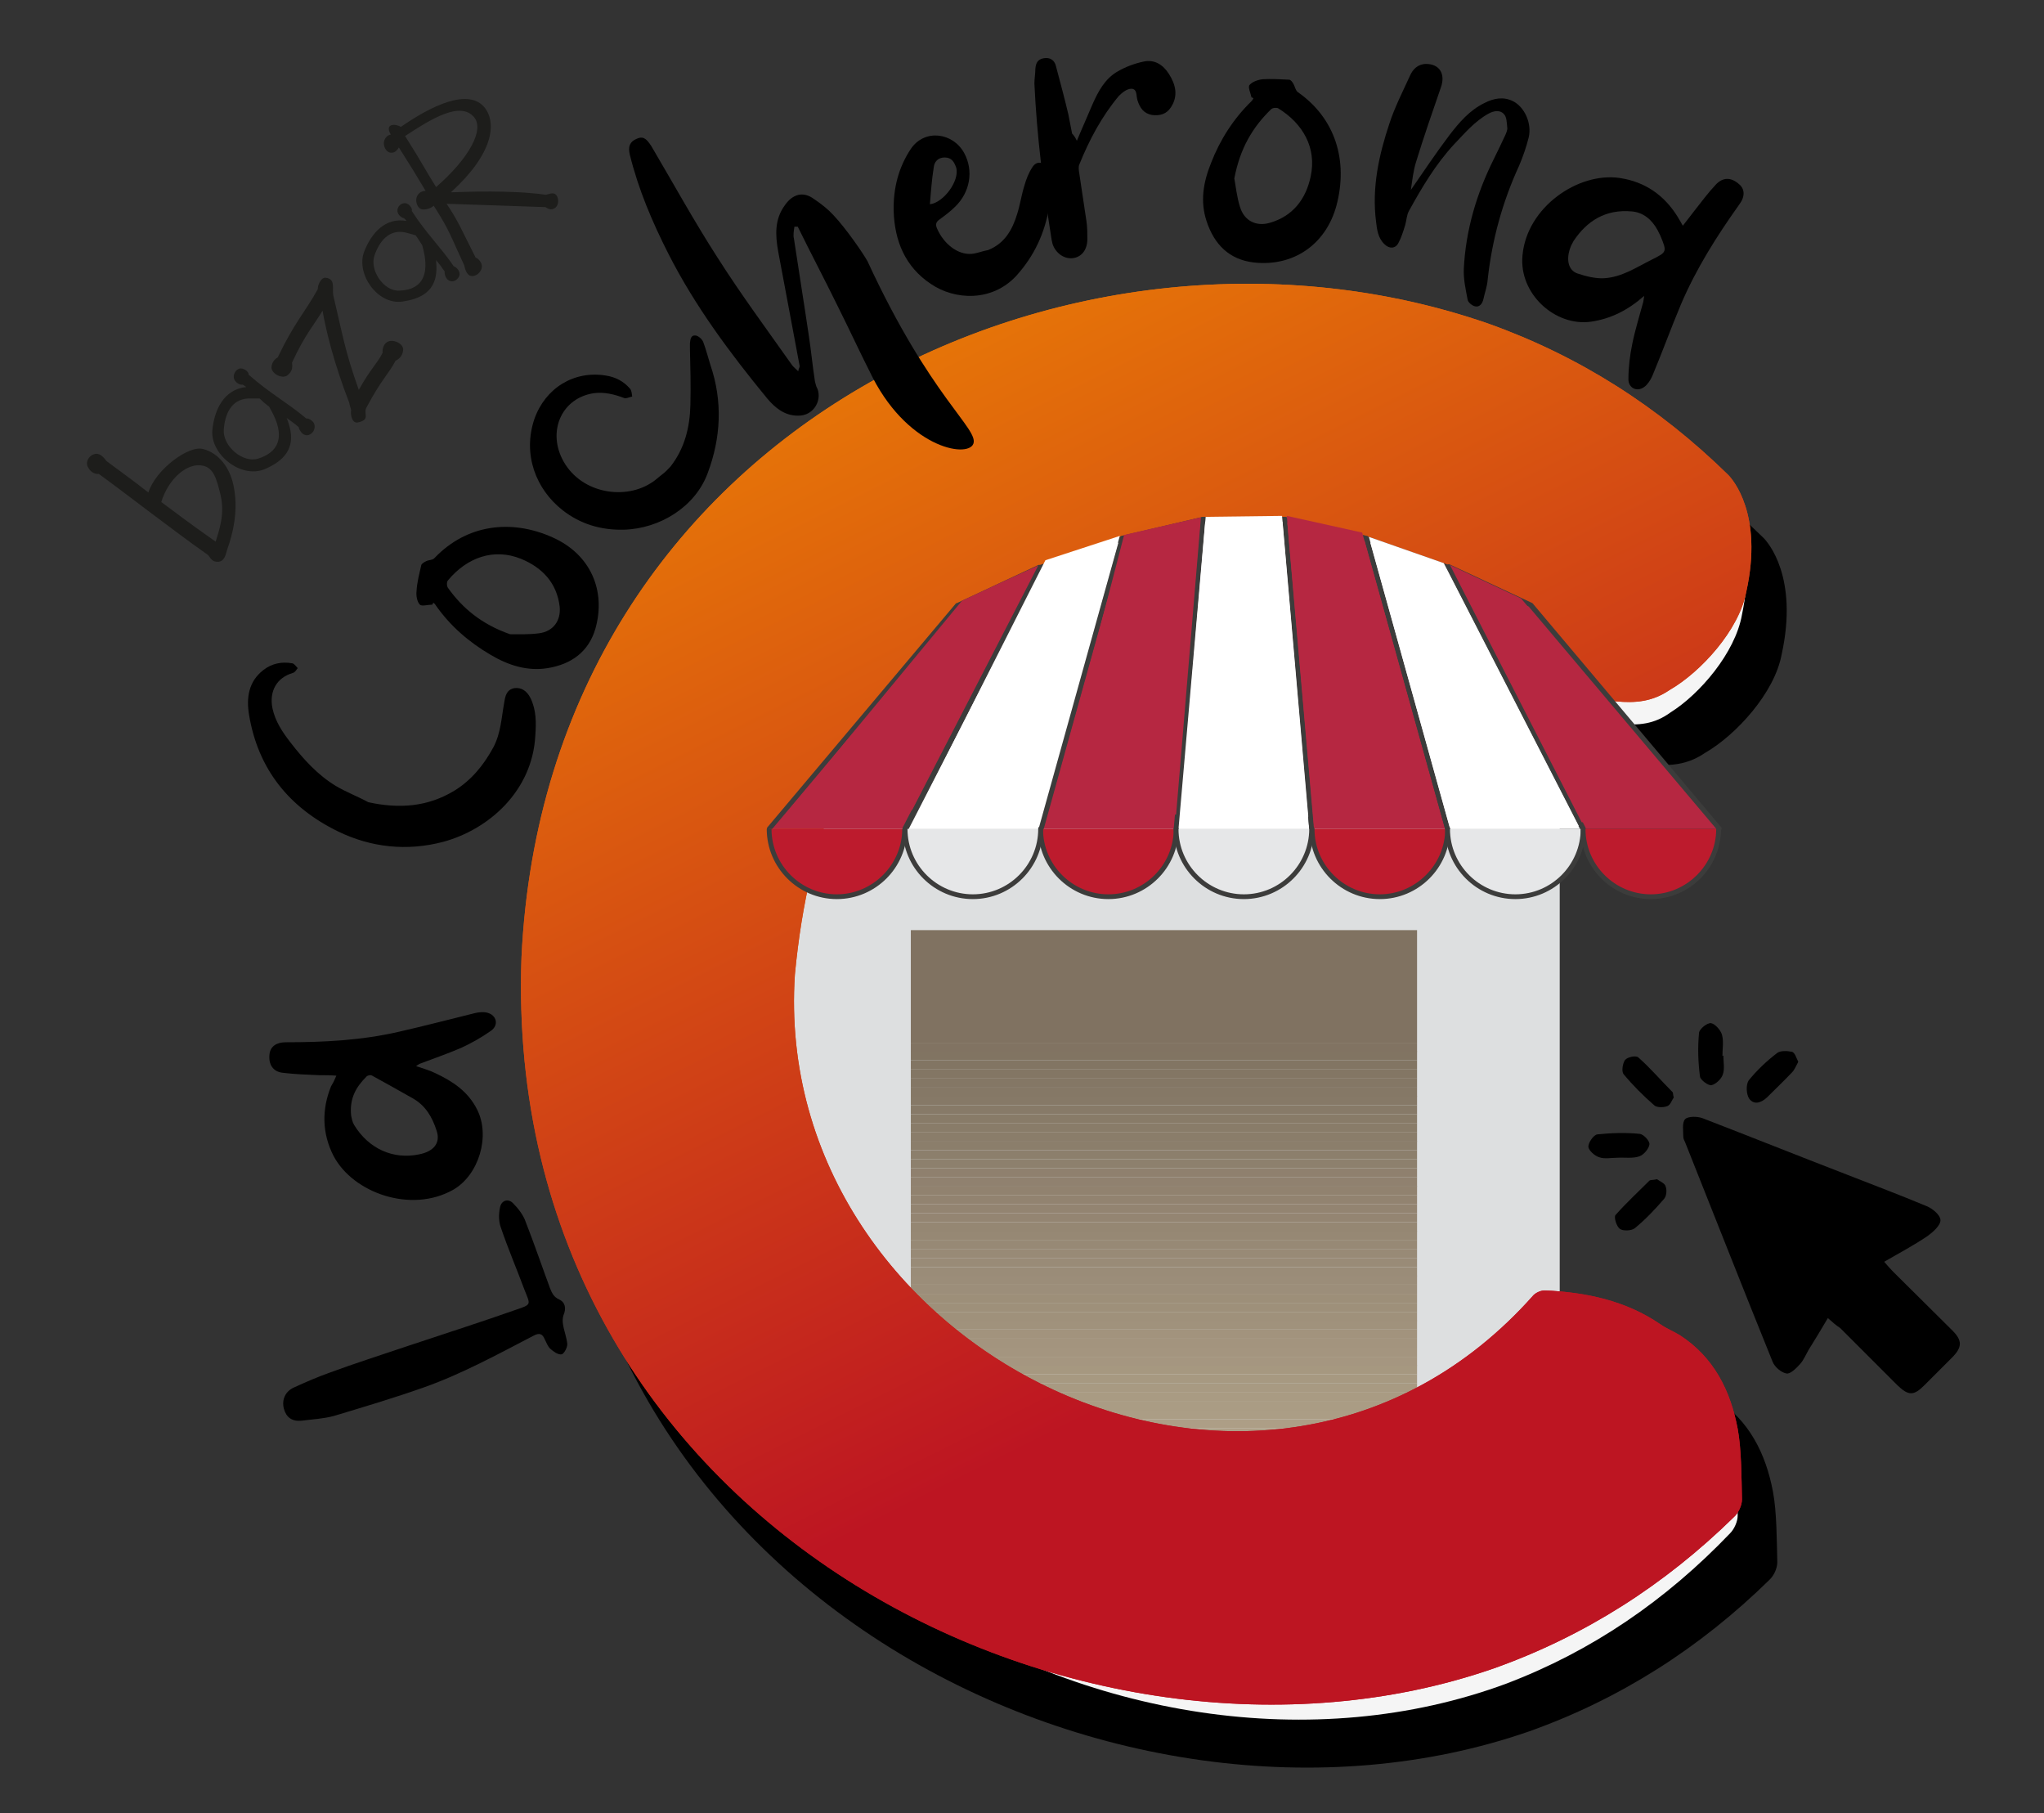 <?xml version="1.0" encoding="utf-8"?>
<!-- Generator: Adobe Illustrator 24.2.0, SVG Export Plug-In . SVG Version: 6.00 Build 0)  -->
<svg version="1.1" id="Capa_1" xmlns="http://www.w3.org/2000/svg" xmlns:xlink="http://www.w3.org/1999/xlink" x="0px" y="0px"
	 width="428.4px" height="379.9px" viewBox="0 0 428.4 379.9" style="enable-background:new 0 0 428.4 379.9;" xml:space="preserve"
	>
<rect x="0" y="0" width="428.4" height="379.9" fill="#333333" stroke="none"/>
<style type="text/css">
	.st0{fill:#F5F5F5;}
	.st1{fill:#DDDFE0;}
	.st2{clip-path:url(#SVGID_2_);fill:#B0A289;}
	.st3{clip-path:url(#SVGID_2_);fill:#AFA088;}
	.st4{clip-path:url(#SVGID_2_);fill:#AE9F87;}
	.st5{clip-path:url(#SVGID_2_);fill:#AD9E86;}
	.st6{clip-path:url(#SVGID_2_);fill:#AB9D85;}
	.st7{clip-path:url(#SVGID_2_);fill:#AA9C84;}
	.st8{clip-path:url(#SVGID_2_);fill:#A99B83;}
	.st9{clip-path:url(#SVGID_2_);fill:#A89A82;}
	.st10{clip-path:url(#SVGID_2_);fill:#A79981;}
	.st11{clip-path:url(#SVGID_2_);fill:#A69880;}
	.st12{clip-path:url(#SVGID_2_);fill:#A59680;}
	.st13{clip-path:url(#SVGID_2_);fill:#A4957F;}
	.st14{clip-path:url(#SVGID_2_);fill:#A3947E;}
	.st15{clip-path:url(#SVGID_2_);fill:#A2937D;}
	.st16{clip-path:url(#SVGID_2_);fill:#A0927C;}
	.st17{clip-path:url(#SVGID_2_);fill:#9F917B;}
	.st18{clip-path:url(#SVGID_2_);fill:#9E907A;}
	.st19{clip-path:url(#SVGID_2_);fill:#9D8F79;}
	.st20{clip-path:url(#SVGID_2_);fill:#9C8E7A;}
	.st21{clip-path:url(#SVGID_2_);fill:#9B8D79;}
	.st22{clip-path:url(#SVGID_2_);fill:#9A8C78;}
	.st23{clip-path:url(#SVGID_2_);fill:#998B77;}
	.st24{clip-path:url(#SVGID_2_);fill:#988A76;}
	.st25{clip-path:url(#SVGID_2_);fill:#978975;}
	.st26{clip-path:url(#SVGID_2_);fill:#968874;}
	.st27{clip-path:url(#SVGID_2_);fill:#958773;}
	.st28{clip-path:url(#SVGID_2_);fill:#948572;}
	.st29{clip-path:url(#SVGID_2_);fill:#938471;}
	.st30{clip-path:url(#SVGID_2_);fill:#928370;}
	.st31{clip-path:url(#SVGID_2_);fill:#91826F;}
	.st32{clip-path:url(#SVGID_2_);fill:#90816F;}
	.st33{clip-path:url(#SVGID_2_);fill:#8F806E;}
	.st34{clip-path:url(#SVGID_2_);fill:#8D806D;}
	.st35{clip-path:url(#SVGID_2_);fill:#8C7F6C;}
	.st36{clip-path:url(#SVGID_2_);fill:#8B7E6B;}
	.st37{clip-path:url(#SVGID_2_);fill:#8A7D6A;}
	.st38{clip-path:url(#SVGID_2_);fill:#897C69;}
	.st39{clip-path:url(#SVGID_2_);fill:#887B68;}
	.st40{clip-path:url(#SVGID_2_);fill:#877A68;}
	.st41{clip-path:url(#SVGID_2_);fill:#867967;}
	.st42{clip-path:url(#SVGID_2_);fill:#857866;}
	.st43{clip-path:url(#SVGID_2_);fill:#847765;}
	.st44{clip-path:url(#SVGID_2_);fill:#837664;}
	.st45{clip-path:url(#SVGID_2_);fill:#827563;}
	.st46{clip-path:url(#SVGID_2_);fill:#817462;}
	.st47{clip-path:url(#SVGID_2_);fill:#817362;}
	.st48{clip-path:url(#SVGID_2_);fill:#807261;}
	.st49{clip-path:url(#SVGID_5_);fill:url(#SVGID_6_);}
	.st50{clip-path:url(#SVGID_5_);fill:url(#SVGID_7_);}
	.st51{clip-path:url(#SVGID_5_);fill:url(#SVGID_8_);}
	.st52{clip-path:url(#SVGID_5_);fill:url(#SVGID_9_);}
	.st53{clip-path:url(#SVGID_5_);fill:url(#SVGID_10_);}
	.st54{clip-path:url(#SVGID_5_);fill:url(#SVGID_11_);}
	.st55{clip-path:url(#SVGID_5_);fill:url(#SVGID_12_);}
	.st56{clip-path:url(#SVGID_5_);fill:url(#SVGID_13_);}
	.st57{clip-path:url(#SVGID_5_);fill:url(#SVGID_14_);}
	.st58{clip-path:url(#SVGID_5_);fill:url(#SVGID_15_);}
	.st59{clip-path:url(#SVGID_5_);fill:url(#SVGID_16_);}
	.st60{clip-path:url(#SVGID_5_);fill:url(#SVGID_17_);}
	.st61{clip-path:url(#SVGID_5_);fill:url(#SVGID_18_);}
	.st62{clip-path:url(#SVGID_5_);fill:url(#SVGID_19_);}
	.st63{clip-path:url(#SVGID_5_);fill:url(#SVGID_20_);}
	.st64{clip-path:url(#SVGID_5_);fill:url(#SVGID_21_);}
	.st65{clip-path:url(#SVGID_5_);fill:url(#SVGID_22_);}
	.st66{clip-path:url(#SVGID_5_);fill:url(#SVGID_23_);}
	.st67{clip-path:url(#SVGID_5_);fill:url(#SVGID_24_);}
	.st68{clip-path:url(#SVGID_5_);fill:url(#SVGID_25_);}
	.st69{clip-path:url(#SVGID_5_);fill:url(#SVGID_26_);}
	.st70{clip-path:url(#SVGID_5_);fill:url(#SVGID_27_);}
	.st71{clip-path:url(#SVGID_5_);fill:url(#SVGID_28_);}
	.st72{clip-path:url(#SVGID_5_);fill:url(#SVGID_29_);}
	.st73{clip-path:url(#SVGID_5_);fill:url(#SVGID_30_);}
	.st74{clip-path:url(#SVGID_5_);fill:url(#SVGID_31_);}
	.st75{clip-path:url(#SVGID_5_);fill:url(#SVGID_32_);}
	.st76{clip-path:url(#SVGID_5_);fill:url(#SVGID_33_);}
	.st77{clip-path:url(#SVGID_5_);fill:url(#SVGID_34_);}
	.st78{clip-path:url(#SVGID_5_);fill:url(#SVGID_35_);}
	.st79{clip-path:url(#SVGID_5_);fill:url(#SVGID_36_);}
	.st80{clip-path:url(#SVGID_5_);fill:url(#SVGID_37_);}
	.st81{clip-path:url(#SVGID_5_);fill:url(#SVGID_38_);}
	.st82{clip-path:url(#SVGID_5_);fill:url(#SVGID_39_);}
	.st83{clip-path:url(#SVGID_5_);fill:url(#SVGID_40_);}
	.st84{clip-path:url(#SVGID_5_);fill:url(#SVGID_41_);}
	.st85{clip-path:url(#SVGID_5_);fill:url(#SVGID_42_);}
	.st86{clip-path:url(#SVGID_5_);fill:url(#SVGID_43_);}
	.st87{clip-path:url(#SVGID_5_);fill:url(#SVGID_44_);}
	.st88{clip-path:url(#SVGID_5_);fill:url(#SVGID_45_);}
	.st89{clip-path:url(#SVGID_5_);fill:url(#SVGID_46_);}
	.st90{clip-path:url(#SVGID_5_);fill:url(#SVGID_47_);}
	.st91{clip-path:url(#SVGID_5_);fill:url(#SVGID_48_);}
	.st92{clip-path:url(#SVGID_5_);fill:url(#SVGID_49_);}
	.st93{clip-path:url(#SVGID_5_);fill:url(#SVGID_50_);}
	.st94{clip-path:url(#SVGID_5_);fill:url(#SVGID_51_);}
	.st95{clip-path:url(#SVGID_5_);fill:url(#SVGID_52_);}
	.st96{clip-path:url(#SVGID_5_);fill:url(#SVGID_53_);}
	.st97{clip-path:url(#SVGID_5_);fill:url(#SVGID_54_);}
	.st98{clip-path:url(#SVGID_5_);fill:url(#SVGID_55_);}
	.st99{clip-path:url(#SVGID_5_);fill:url(#SVGID_56_);}
	.st100{clip-path:url(#SVGID_5_);fill:url(#SVGID_57_);}
	.st101{clip-path:url(#SVGID_5_);fill:url(#SVGID_58_);}
	.st102{clip-path:url(#SVGID_5_);fill:url(#SVGID_59_);}
	.st103{clip-path:url(#SVGID_5_);fill:url(#SVGID_60_);}
	.st104{clip-path:url(#SVGID_5_);fill:url(#SVGID_61_);}
	.st105{clip-path:url(#SVGID_5_);fill:url(#SVGID_62_);}
	.st106{clip-path:url(#SVGID_5_);fill:url(#SVGID_63_);}
	.st107{clip-path:url(#SVGID_5_);fill:url(#SVGID_64_);}
	.st108{clip-path:url(#SVGID_5_);fill:url(#SVGID_65_);}
	.st109{clip-path:url(#SVGID_5_);fill:url(#SVGID_66_);}
	.st110{clip-path:url(#SVGID_5_);fill:url(#SVGID_67_);}
	.st111{clip-path:url(#SVGID_5_);fill:url(#SVGID_68_);}
	.st112{clip-path:url(#SVGID_5_);fill:url(#SVGID_69_);}
	.st113{clip-path:url(#SVGID_5_);fill:url(#SVGID_70_);}
	.st114{clip-path:url(#SVGID_5_);fill:url(#SVGID_71_);}
	.st115{clip-path:url(#SVGID_5_);fill:url(#SVGID_72_);}
	.st116{clip-path:url(#SVGID_5_);fill:url(#SVGID_73_);}
	.st117{clip-path:url(#SVGID_5_);fill:url(#SVGID_74_);}
	.st118{clip-path:url(#SVGID_5_);fill:url(#SVGID_75_);}
	.st119{clip-path:url(#SVGID_5_);fill:url(#SVGID_76_);}
	.st120{clip-path:url(#SVGID_5_);fill:url(#SVGID_77_);}
	.st121{clip-path:url(#SVGID_5_);fill:url(#SVGID_78_);}
	.st122{clip-path:url(#SVGID_5_);fill:url(#SVGID_79_);}
	.st123{clip-path:url(#SVGID_5_);fill:url(#SVGID_80_);}
	.st124{clip-path:url(#SVGID_5_);fill:url(#SVGID_81_);}
	.st125{clip-path:url(#SVGID_5_);fill:url(#SVGID_82_);}
	.st126{clip-path:url(#SVGID_5_);fill:url(#SVGID_83_);}
	.st127{clip-path:url(#SVGID_5_);fill:url(#SVGID_84_);}
	.st128{clip-path:url(#SVGID_5_);fill:url(#SVGID_85_);}
	.st129{clip-path:url(#SVGID_5_);fill:url(#SVGID_86_);}
	.st130{clip-path:url(#SVGID_5_);fill:url(#SVGID_87_);}
	.st131{clip-path:url(#SVGID_5_);fill:url(#SVGID_88_);}
	.st132{clip-path:url(#SVGID_5_);fill:url(#SVGID_89_);}
	.st133{clip-path:url(#SVGID_5_);fill:url(#SVGID_90_);}
	.st134{clip-path:url(#SVGID_5_);fill:url(#SVGID_91_);}
	.st135{clip-path:url(#SVGID_5_);fill:url(#SVGID_92_);}
	.st136{clip-path:url(#SVGID_5_);fill:url(#SVGID_93_);}
	.st137{clip-path:url(#SVGID_5_);fill:url(#SVGID_94_);}
	.st138{clip-path:url(#SVGID_5_);fill:url(#SVGID_95_);}
	.st139{clip-path:url(#SVGID_5_);fill:url(#SVGID_96_);}
	.st140{clip-path:url(#SVGID_5_);fill:url(#SVGID_97_);}
	.st141{clip-path:url(#SVGID_5_);fill:url(#SVGID_98_);}
	.st142{clip-path:url(#SVGID_5_);fill:url(#SVGID_99_);}
	.st143{clip-path:url(#SVGID_5_);fill:url(#SVGID_100_);}
	.st144{clip-path:url(#SVGID_5_);fill:url(#SVGID_101_);}
	.st145{clip-path:url(#SVGID_5_);fill:url(#SVGID_102_);}
	.st146{clip-path:url(#SVGID_5_);fill:url(#SVGID_103_);}
	.st147{clip-path:url(#SVGID_5_);fill:url(#SVGID_104_);}
	.st148{clip-path:url(#SVGID_5_);fill:url(#SVGID_105_);}
	.st149{clip-path:url(#SVGID_5_);fill:url(#SVGID_106_);}
	.st150{clip-path:url(#SVGID_5_);fill:url(#SVGID_107_);}
	.st151{clip-path:url(#SVGID_5_);fill:url(#SVGID_108_);}
	.st152{clip-path:url(#SVGID_5_);fill:url(#SVGID_109_);}
	.st153{clip-path:url(#SVGID_5_);fill:url(#SVGID_110_);}
	.st154{clip-path:url(#SVGID_5_);fill:url(#SVGID_111_);}
	.st155{clip-path:url(#SVGID_5_);fill:url(#SVGID_112_);}
	.st156{clip-path:url(#SVGID_5_);fill:url(#SVGID_113_);}
	.st157{clip-path:url(#SVGID_5_);fill:url(#SVGID_114_);}
	.st158{clip-path:url(#SVGID_5_);fill:url(#SVGID_115_);}
	.st159{clip-path:url(#SVGID_5_);fill:url(#SVGID_116_);}
	.st160{clip-path:url(#SVGID_5_);fill:url(#SVGID_117_);}
	.st161{clip-path:url(#SVGID_5_);fill:url(#SVGID_118_);}
	.st162{clip-path:url(#SVGID_5_);fill:url(#SVGID_119_);}
	.st163{clip-path:url(#SVGID_5_);fill:url(#SVGID_120_);}
	.st164{clip-path:url(#SVGID_5_);fill:url(#SVGID_121_);}
	.st165{clip-path:url(#SVGID_5_);fill:url(#SVGID_122_);}
	.st166{clip-path:url(#SVGID_5_);fill:url(#SVGID_123_);}
	.st167{clip-path:url(#SVGID_5_);fill:url(#SVGID_124_);}
	.st168{clip-path:url(#SVGID_5_);fill:url(#SVGID_125_);}
	.st169{clip-path:url(#SVGID_5_);fill:url(#SVGID_126_);}
	.st170{clip-path:url(#SVGID_5_);fill:url(#SVGID_127_);}
	.st171{fill:#1D1D1B;}
	.st172{fill:#B62741;}
	.st173{fill:#3C3C3B;}
	.st174{fill:#FFFFFF;}
	.st175{fill:#BD1B2D;}
	.st176{fill:#E6E7E8;}
</style>
<g>
	<g>
		<g>
			<path d="M328.8,284.6c0.6-0.6,1.6-1,2.4-1c8.6,0.4,16.9,2.1,24.2,7.1c1.3,0.9,2.8,1.5,4.1,2.3c7.1,4.6,10.6,11.6,12.1,19.6
				c0.8,4.2,0.8,10.5,0.9,14.8c0,1.2-0.7,2.8-1.7,3.7c-14.5,14.2-31.2,24.9-50.3,31.7c-85.8,29.8-208.1-29.8-203.8-149
				C122,102.2,233.5,51.3,319.3,81c19.1,6.8,35.8,17.5,50.3,31.7c0.9,0.9,7.4,8.2,3.8,24.5c-1.5,8-9.5,16.8-16.1,20.6
				c-7.3,5-14.6,0.9-23.2,1.3c-0.8,0-1.8-0.4-2.4-1c-23.6-38.7-146.3-62.1-157.6,59.1C168.8,296.4,272.4,348.2,328.8,284.6z"/>
		</g>
		<g>
			<path class="st0" d="M323.6,275c0.5-0.6,1.5-1,2.2-0.9c8,0.4,15.7,2.1,22.5,7c1.2,0.9,2.6,1.5,3.8,2.3
				c6.6,4.6,9.9,11.5,11.3,19.5c0.7,4.2,0.8,10.5,0.8,14.7c0,1.2-0.7,2.8-1.6,3.7c-13.5,14.1-29,24.7-46.9,31.5
				c-80,29.6-193.9-29.6-189.9-148C130.8,93.9,234.8,43.3,314.7,72.9c17.8,6.8,33.4,17.4,46.9,31.5c0.9,0.9,6.9,8.1,3.5,24.4
				c-1.4,8-8.9,16.7-15,20.5c-6.8,5-13.6,0.9-21.7,1.3c-0.7,0-1.7-0.4-2.2-0.9c-22-38.5-136.3-61.6-146.9,58.7
				C174.4,286.7,271,338.2,323.6,275z"/>
		</g>
		<g>
			<g>
				<rect x="156.1" y="133.3" class="st1" width="170.8" height="175.3"/>
			</g>
			<g>
				<g>
					<defs>
						<rect id="SVGID_1_" x="190.9" y="194.9" width="106.1" height="109.6"/>
					</defs>
					<clipPath id="SVGID_2_">
						<use xlink:href="#SVGID_1_"  style="overflow:visible;"/>
					</clipPath>
					<rect x="190.9" y="303.1" class="st2" width="106.1" height="1.5"/>
					<rect x="190.9" y="301.2" class="st3" width="106.1" height="1.9"/>
					<rect x="190.9" y="299.3" class="st4" width="106.1" height="1.9"/>
					<rect x="190.9" y="297.4" class="st5" width="106.1" height="1.9"/>
					<rect x="190.9" y="295.5" class="st6" width="106.1" height="1.9"/>
					<rect x="190.9" y="293.7" class="st7" width="106.1" height="1.9"/>
					<rect x="190.9" y="291.8" class="st8" width="106.1" height="1.9"/>
					<rect x="190.9" y="289.9" class="st9" width="106.1" height="1.9"/>
					<rect x="190.9" y="288" class="st10" width="106.1" height="1.9"/>
					<rect x="190.9" y="286.1" class="st11" width="106.1" height="1.9"/>
					<rect x="190.9" y="284.3" class="st12" width="106.1" height="1.9"/>
					<rect x="190.9" y="282.4" class="st13" width="106.1" height="1.9"/>
					<rect x="190.9" y="280.5" class="st14" width="106.1" height="1.9"/>
					<rect x="190.9" y="278.6" class="st15" width="106.1" height="1.9"/>
					<rect x="190.9" y="276.7" class="st16" width="106.1" height="1.9"/>
					<rect x="190.9" y="274.9" class="st17" width="106.1" height="1.9"/>
					<rect x="190.9" y="273" class="st18" width="106.1" height="1.9"/>
					<rect x="190.9" y="271.1" class="st19" width="106.1" height="1.9"/>
					<rect x="190.9" y="269.2" class="st20" width="106.1" height="1.9"/>
					<rect x="190.9" y="267.3" class="st21" width="106.1" height="1.9"/>
					<rect x="190.9" y="265.5" class="st22" width="106.1" height="1.9"/>
					<rect x="190.9" y="263.6" class="st23" width="106.1" height="1.9"/>
					<rect x="190.9" y="261.7" class="st24" width="106.1" height="1.9"/>
					<rect x="190.9" y="259.8" class="st25" width="106.1" height="1.9"/>
					<rect x="190.9" y="257.9" class="st26" width="106.1" height="1.9"/>
					<rect x="190.9" y="256.1" class="st27" width="106.1" height="1.9"/>
					<rect x="190.9" y="254.2" class="st28" width="106.1" height="1.9"/>
					<rect x="190.9" y="252.3" class="st29" width="106.1" height="1.9"/>
					<rect x="190.9" y="250.4" class="st30" width="106.1" height="1.9"/>
					<rect x="190.9" y="248.5" class="st31" width="106.1" height="1.9"/>
					<rect x="190.9" y="246.7" class="st32" width="106.1" height="1.9"/>
					<rect x="190.9" y="244.8" class="st33" width="106.1" height="1.9"/>
					<rect x="190.9" y="242.9" class="st34" width="106.1" height="1.9"/>
					<rect x="190.9" y="241" class="st35" width="106.1" height="1.9"/>
					<rect x="190.9" y="239.1" class="st36" width="106.1" height="1.9"/>
					<rect x="190.9" y="237.3" class="st37" width="106.1" height="1.9"/>
					<rect x="190.9" y="235.4" class="st38" width="106.1" height="1.9"/>
					<rect x="190.9" y="233.5" class="st39" width="106.1" height="1.9"/>
					<rect x="190.9" y="231.6" class="st40" width="106.1" height="1.9"/>
					<rect x="190.9" y="229.7" class="st41" width="106.1" height="1.9"/>
					<rect x="190.9" y="227.9" class="st42" width="106.1" height="1.9"/>
					<rect x="190.9" y="226" class="st43" width="106.1" height="1.9"/>
					<rect x="190.9" y="224.1" class="st44" width="106.1" height="1.9"/>
					<rect x="190.9" y="222.2" class="st45" width="106.1" height="1.9"/>
					<rect x="190.9" y="220.3" class="st46" width="106.1" height="1.9"/>
					<rect x="190.9" y="218.5" class="st47" width="106.1" height="1.9"/>
					<rect x="190.9" y="216.6" class="st48" width="106.1" height="1.9"/>
					<rect x="190.9" y="194.9" class="st48" width="106.1" height="21.7"/>
				</g>
			</g>
		</g>
		<g>
			<g>
				<defs>
					<path id="SVGID_3_" d="M321.4,271.4c0.6-0.6,1.6-1,2.4-1c8.6,0.4,16.9,2.1,24.2,7.1c1.3,0.9,2.8,1.5,4.1,2.3
						c7.1,4.6,10.6,11.6,12.1,19.6c0.8,4.2,0.8,10.5,0.9,14.8c0,1.2-0.7,2.8-1.7,3.7c-14.5,14.2-31.2,24.9-50.3,31.7
						c-85.8,29.8-208.1-29.8-203.8-149C114.6,89,226.1,38.1,311.9,67.8c19.1,6.8,35.8,17.5,50.3,31.7c0.9,0.9,7.4,8.2,3.8,24.5
						c-1.5,8-9.5,16.8-16.1,20.6c-7.3,5-14.6,0.9-23.2,1.3c-0.8,0-1.8-0.4-2.4-1C300.7,106.3,178,83,166.6,204.2
						C161.4,283.2,265,335,321.4,271.4z"/>
				</defs>
				<linearGradient id="SVGID_4_" gradientUnits="userSpaceOnUse" x1="158.746" y1="16.513" x2="284.941" y2="268.902">
					<stop  offset="0" style="stop-color:#F29100"/>
					<stop  offset="1" style="stop-color:#BD1522"/>
				</linearGradient>
				<use xlink:href="#SVGID_3_"  style="overflow:visible;fill:url(#SVGID_4_);"/>
				<clipPath id="SVGID_5_">
					<use xlink:href="#SVGID_3_"  style="overflow:visible;"/>
				</clipPath>
				<linearGradient id="SVGID_6_" gradientUnits="userSpaceOnUse" x1="160.363" y1="15.704" x2="286.558" y2="268.094">
					<stop  offset="0" style="stop-color:#F29100"/>
					<stop  offset="1" style="stop-color:#BD1522"/>
				</linearGradient>
				<polygon class="st49" points="287.5,379.5 369.6,324.6 369.6,379.5 				"/>
				<linearGradient id="SVGID_7_" gradientUnits="userSpaceOnUse" x1="159.159" y1="16.306" x2="285.354" y2="268.695">
					<stop  offset="0" style="stop-color:#F29100"/>
					<stop  offset="1" style="stop-color:#BD1522"/>
				</linearGradient>
				<polygon class="st50" points="282.9,379.5 369.6,321.6 369.6,324.6 287.5,379.5 				"/>
				<linearGradient id="SVGID_8_" gradientUnits="userSpaceOnUse" x1="157.956" y1="16.908" x2="284.151" y2="269.297">
					<stop  offset="0" style="stop-color:#F29100"/>
					<stop  offset="1" style="stop-color:#BD1522"/>
				</linearGradient>
				<polygon class="st51" points="278.4,379.5 369.6,318.6 369.6,321.6 282.9,379.5 				"/>
				<linearGradient id="SVGID_9_" gradientUnits="userSpaceOnUse" x1="156.752" y1="17.51" x2="282.947" y2="269.899">
					<stop  offset="0" style="stop-color:#F29100"/>
					<stop  offset="1" style="stop-color:#BD1522"/>
				</linearGradient>
				<polygon class="st52" points="273.9,379.5 369.6,315.6 369.6,318.6 278.4,379.5 				"/>
				<linearGradient id="SVGID_10_" gradientUnits="userSpaceOnUse" x1="155.549" y1="18.111" x2="281.743" y2="270.501">
					<stop  offset="0" style="stop-color:#F29100"/>
					<stop  offset="1" style="stop-color:#BD1522"/>
				</linearGradient>
				<polygon class="st53" points="269.4,379.5 369.6,312.5 369.6,315.6 273.9,379.5 				"/>
				<linearGradient id="SVGID_11_" gradientUnits="userSpaceOnUse" x1="154.345" y1="18.713" x2="280.54" y2="271.103">
					<stop  offset="0" style="stop-color:#F29100"/>
					<stop  offset="1" style="stop-color:#BD1522"/>
				</linearGradient>
				<polygon class="st54" points="264.9,379.5 369.6,309.5 369.6,312.5 269.4,379.5 				"/>
				<linearGradient id="SVGID_12_" gradientUnits="userSpaceOnUse" x1="153.142" y1="19.315" x2="279.336" y2="271.704">
					<stop  offset="0" style="stop-color:#F29100"/>
					<stop  offset="1" style="stop-color:#BD1522"/>
				</linearGradient>
				<polygon class="st55" points="260.4,379.5 369.6,306.5 369.6,309.5 264.9,379.5 				"/>
				<linearGradient id="SVGID_13_" gradientUnits="userSpaceOnUse" x1="151.938" y1="19.917" x2="278.132" y2="272.306">
					<stop  offset="0" style="stop-color:#F29100"/>
					<stop  offset="1" style="stop-color:#BD1522"/>
				</linearGradient>
				<polygon class="st56" points="255.8,379.5 369.6,303.5 369.6,306.5 260.4,379.5 				"/>
				<linearGradient id="SVGID_14_" gradientUnits="userSpaceOnUse" x1="150.734" y1="20.519" x2="276.929" y2="272.908">
					<stop  offset="0" style="stop-color:#F29100"/>
					<stop  offset="1" style="stop-color:#BD1522"/>
				</linearGradient>
				<polygon class="st57" points="251.3,379.5 369.6,300.5 369.6,303.5 255.8,379.5 				"/>
				<linearGradient id="SVGID_15_" gradientUnits="userSpaceOnUse" x1="149.531" y1="21.12" x2="275.725" y2="273.51">
					<stop  offset="0" style="stop-color:#F29100"/>
					<stop  offset="1" style="stop-color:#BD1522"/>
				</linearGradient>
				<polygon class="st58" points="246.8,379.5 369.6,297.5 369.6,300.5 251.3,379.5 				"/>
				<linearGradient id="SVGID_16_" gradientUnits="userSpaceOnUse" x1="148.327" y1="21.722" x2="274.522" y2="274.111">
					<stop  offset="0" style="stop-color:#F29100"/>
					<stop  offset="1" style="stop-color:#BD1522"/>
				</linearGradient>
				<polygon class="st59" points="242.3,379.5 369.6,294.4 369.6,297.5 246.8,379.5 				"/>
				<linearGradient id="SVGID_17_" gradientUnits="userSpaceOnUse" x1="147.124" y1="22.324" x2="273.318" y2="274.713">
					<stop  offset="0" style="stop-color:#F29100"/>
					<stop  offset="1" style="stop-color:#BD1522"/>
				</linearGradient>
				<polygon class="st60" points="237.8,379.5 369.6,291.4 369.6,294.4 242.3,379.5 				"/>
				<linearGradient id="SVGID_18_" gradientUnits="userSpaceOnUse" x1="145.92" y1="22.926" x2="272.115" y2="275.315">
					<stop  offset="0" style="stop-color:#F29100"/>
					<stop  offset="1" style="stop-color:#BD1522"/>
				</linearGradient>
				<polygon class="st61" points="233.3,379.5 369.6,288.4 369.6,291.4 237.8,379.5 				"/>
				<linearGradient id="SVGID_19_" gradientUnits="userSpaceOnUse" x1="144.716" y1="23.528" x2="270.911" y2="275.917">
					<stop  offset="0" style="stop-color:#F29100"/>
					<stop  offset="1" style="stop-color:#BD1522"/>
				</linearGradient>
				<polygon class="st62" points="228.7,379.5 369.6,285.4 369.6,288.4 233.3,379.5 				"/>
				<linearGradient id="SVGID_20_" gradientUnits="userSpaceOnUse" x1="143.513" y1="24.129" x2="269.707" y2="276.519">
					<stop  offset="0" style="stop-color:#F29100"/>
					<stop  offset="1" style="stop-color:#BD1522"/>
				</linearGradient>
				<polygon class="st63" points="224.2,379.5 369.6,282.4 369.6,285.4 228.7,379.5 				"/>
				<linearGradient id="SVGID_21_" gradientUnits="userSpaceOnUse" x1="142.309" y1="24.731" x2="268.504" y2="277.12">
					<stop  offset="0" style="stop-color:#F29100"/>
					<stop  offset="1" style="stop-color:#BD1522"/>
				</linearGradient>
				<polygon class="st64" points="219.7,379.5 369.6,279.4 369.6,282.4 224.2,379.5 				"/>
				<linearGradient id="SVGID_22_" gradientUnits="userSpaceOnUse" x1="141.106" y1="25.333" x2="267.3" y2="277.722">
					<stop  offset="0" style="stop-color:#F29100"/>
					<stop  offset="1" style="stop-color:#BD1522"/>
				</linearGradient>
				<polygon class="st65" points="215.2,379.5 369.6,276.3 369.6,279.4 219.7,379.5 				"/>
				<linearGradient id="SVGID_23_" gradientUnits="userSpaceOnUse" x1="139.902" y1="25.935" x2="266.097" y2="278.324">
					<stop  offset="0" style="stop-color:#F29100"/>
					<stop  offset="1" style="stop-color:#BD1522"/>
				</linearGradient>
				<polygon class="st66" points="210.7,379.5 369.6,273.3 369.6,276.3 215.2,379.5 				"/>
				<linearGradient id="SVGID_24_" gradientUnits="userSpaceOnUse" x1="138.698" y1="26.537" x2="264.893" y2="278.926">
					<stop  offset="0" style="stop-color:#F29100"/>
					<stop  offset="1" style="stop-color:#BD1522"/>
				</linearGradient>
				<polygon class="st67" points="206.1,379.5 369.6,270.3 369.6,273.3 210.7,379.5 				"/>
				<linearGradient id="SVGID_25_" gradientUnits="userSpaceOnUse" x1="137.495" y1="27.138" x2="263.69" y2="279.528">
					<stop  offset="0" style="stop-color:#F29100"/>
					<stop  offset="1" style="stop-color:#BD1522"/>
				</linearGradient>
				<polygon class="st68" points="201.6,379.5 369.6,267.3 369.6,270.3 206.1,379.5 				"/>
				<linearGradient id="SVGID_26_" gradientUnits="userSpaceOnUse" x1="136.291" y1="27.74" x2="262.486" y2="280.129">
					<stop  offset="0" style="stop-color:#F29100"/>
					<stop  offset="1" style="stop-color:#BD1522"/>
				</linearGradient>
				<polygon class="st69" points="197.1,379.5 369.6,264.3 369.6,267.3 201.6,379.5 				"/>
				<linearGradient id="SVGID_27_" gradientUnits="userSpaceOnUse" x1="135.088" y1="28.342" x2="261.282" y2="280.731">
					<stop  offset="0" style="stop-color:#F29100"/>
					<stop  offset="1" style="stop-color:#BD1522"/>
				</linearGradient>
				<polygon class="st70" points="192.6,379.5 369.6,261.3 369.6,264.3 197.1,379.5 				"/>
				<linearGradient id="SVGID_28_" gradientUnits="userSpaceOnUse" x1="133.884" y1="28.944" x2="260.079" y2="281.333">
					<stop  offset="0" style="stop-color:#F29100"/>
					<stop  offset="1" style="stop-color:#BD1522"/>
				</linearGradient>
				<polygon class="st71" points="188.1,379.5 369.6,258.3 369.6,261.3 192.6,379.5 				"/>
				<linearGradient id="SVGID_29_" gradientUnits="userSpaceOnUse" x1="132.681" y1="29.546" x2="258.875" y2="281.935">
					<stop  offset="0" style="stop-color:#F29100"/>
					<stop  offset="1" style="stop-color:#BD1522"/>
				</linearGradient>
				<polygon class="st72" points="183.6,379.5 369.6,255.2 369.6,258.3 188.1,379.5 				"/>
				<linearGradient id="SVGID_30_" gradientUnits="userSpaceOnUse" x1="131.477" y1="30.147" x2="257.672" y2="282.536">
					<stop  offset="0" style="stop-color:#F29100"/>
					<stop  offset="1" style="stop-color:#BD1522"/>
				</linearGradient>
				<polygon class="st73" points="179,379.5 369.6,252.2 369.6,255.2 183.6,379.5 				"/>
				<linearGradient id="SVGID_31_" gradientUnits="userSpaceOnUse" x1="130.274" y1="30.749" x2="256.468" y2="283.138">
					<stop  offset="0" style="stop-color:#F29100"/>
					<stop  offset="1" style="stop-color:#BD1522"/>
				</linearGradient>
				<polygon class="st74" points="174.5,379.5 369.6,249.2 369.6,252.2 179,379.5 				"/>
				<linearGradient id="SVGID_32_" gradientUnits="userSpaceOnUse" x1="129.07" y1="31.351" x2="255.264" y2="283.74">
					<stop  offset="0" style="stop-color:#F29100"/>
					<stop  offset="1" style="stop-color:#BD1522"/>
				</linearGradient>
				<polygon class="st75" points="170,379.5 369.6,246.2 369.6,249.2 174.5,379.5 				"/>
				<linearGradient id="SVGID_33_" gradientUnits="userSpaceOnUse" x1="127.866" y1="31.953" x2="254.061" y2="284.342">
					<stop  offset="0" style="stop-color:#F29100"/>
					<stop  offset="1" style="stop-color:#BD1522"/>
				</linearGradient>
				<polygon class="st76" points="165.5,379.5 369.6,243.2 369.6,246.2 170,379.5 				"/>
				<linearGradient id="SVGID_34_" gradientUnits="userSpaceOnUse" x1="126.663" y1="32.554" x2="252.857" y2="284.944">
					<stop  offset="0" style="stop-color:#F29100"/>
					<stop  offset="1" style="stop-color:#BD1522"/>
				</linearGradient>
				<polygon class="st77" points="161,379.5 369.6,240.2 369.6,243.2 165.5,379.5 				"/>
				<linearGradient id="SVGID_35_" gradientUnits="userSpaceOnUse" x1="125.459" y1="33.156" x2="251.654" y2="285.546">
					<stop  offset="0" style="stop-color:#F29100"/>
					<stop  offset="1" style="stop-color:#BD1522"/>
				</linearGradient>
				<polygon class="st78" points="156.5,379.5 369.6,237.1 369.6,240.2 161,379.5 				"/>
				<linearGradient id="SVGID_36_" gradientUnits="userSpaceOnUse" x1="124.256" y1="33.758" x2="250.45" y2="286.147">
					<stop  offset="0" style="stop-color:#F29100"/>
					<stop  offset="1" style="stop-color:#BD1522"/>
				</linearGradient>
				<polygon class="st79" points="151.9,379.5 369.6,234.1 369.6,237.1 156.5,379.5 				"/>
				<linearGradient id="SVGID_37_" gradientUnits="userSpaceOnUse" x1="123.052" y1="34.36" x2="249.247" y2="286.749">
					<stop  offset="0" style="stop-color:#F29100"/>
					<stop  offset="1" style="stop-color:#BD1522"/>
				</linearGradient>
				<polygon class="st80" points="147.4,379.5 369.6,231.1 369.6,234.1 151.9,379.5 				"/>
				<linearGradient id="SVGID_38_" gradientUnits="userSpaceOnUse" x1="121.848" y1="34.962" x2="248.043" y2="287.351">
					<stop  offset="0" style="stop-color:#F29100"/>
					<stop  offset="1" style="stop-color:#BD1522"/>
				</linearGradient>
				<polygon class="st81" points="142.9,379.5 369.6,228.1 369.6,231.1 147.4,379.5 				"/>
				<linearGradient id="SVGID_39_" gradientUnits="userSpaceOnUse" x1="122.126" y1="34.823" x2="248.321" y2="287.212">
					<stop  offset="0" style="stop-color:#F29100"/>
					<stop  offset="1" style="stop-color:#BD1522"/>
				</linearGradient>
				<polygon class="st82" points="142.4,379.5 141.2,377.6 369.6,225.1 369.6,228.1 142.9,379.5 				"/>
				<linearGradient id="SVGID_40_" gradientUnits="userSpaceOnUse" x1="122.589" y1="34.591" x2="248.784" y2="286.98">
					<stop  offset="0" style="stop-color:#F29100"/>
					<stop  offset="1" style="stop-color:#BD1522"/>
				</linearGradient>
				<polygon class="st83" points="141.2,377.6 139.8,375.5 369.6,222.1 369.6,225.1 				"/>
				<linearGradient id="SVGID_41_" gradientUnits="userSpaceOnUse" x1="123.053" y1="34.359" x2="249.247" y2="286.749">
					<stop  offset="0" style="stop-color:#F29100"/>
					<stop  offset="1" style="stop-color:#BD1522"/>
				</linearGradient>
				<polygon class="st84" points="139.8,375.5 138.4,373.4 369.6,219 369.6,222.1 				"/>
				<linearGradient id="SVGID_42_" gradientUnits="userSpaceOnUse" x1="123.516" y1="34.128" x2="249.71" y2="286.517">
					<stop  offset="0" style="stop-color:#F29100"/>
					<stop  offset="1" style="stop-color:#BD1522"/>
				</linearGradient>
				<polygon class="st85" points="138.4,373.4 137,371.3 369.6,216 369.6,219 				"/>
				<linearGradient id="SVGID_43_" gradientUnits="userSpaceOnUse" x1="123.979" y1="33.896" x2="250.174" y2="286.286">
					<stop  offset="0" style="stop-color:#F29100"/>
					<stop  offset="1" style="stop-color:#BD1522"/>
				</linearGradient>
				<polygon class="st86" points="137,371.3 135.6,369.3 369.6,213 369.6,216 				"/>
				<linearGradient id="SVGID_44_" gradientUnits="userSpaceOnUse" x1="124.442" y1="33.665" x2="250.637" y2="286.054">
					<stop  offset="0" style="stop-color:#F29100"/>
					<stop  offset="1" style="stop-color:#BD1522"/>
				</linearGradient>
				<polygon class="st87" points="135.6,369.3 134.2,367.2 369.6,210 369.6,213 				"/>
				<linearGradient id="SVGID_45_" gradientUnits="userSpaceOnUse" x1="124.906" y1="33.433" x2="251.1" y2="285.822">
					<stop  offset="0" style="stop-color:#F29100"/>
					<stop  offset="1" style="stop-color:#BD1522"/>
				</linearGradient>
				<polygon class="st88" points="134.2,367.2 132.8,365.1 369.6,207 369.6,210 				"/>
				<linearGradient id="SVGID_46_" gradientUnits="userSpaceOnUse" x1="125.369" y1="33.201" x2="251.564" y2="285.591">
					<stop  offset="0" style="stop-color:#F29100"/>
					<stop  offset="1" style="stop-color:#BD1522"/>
				</linearGradient>
				<polygon class="st89" points="132.8,365.1 131.4,363 369.6,204 369.6,207 				"/>
				<linearGradient id="SVGID_47_" gradientUnits="userSpaceOnUse" x1="125.832" y1="32.97" x2="252.027" y2="285.359">
					<stop  offset="0" style="stop-color:#F29100"/>
					<stop  offset="1" style="stop-color:#BD1522"/>
				</linearGradient>
				<polygon class="st90" points="131.4,363 130,360.9 369.6,200.9 369.6,204 				"/>
				<linearGradient id="SVGID_48_" gradientUnits="userSpaceOnUse" x1="126.296" y1="32.738" x2="252.49" y2="285.127">
					<stop  offset="0" style="stop-color:#F29100"/>
					<stop  offset="1" style="stop-color:#BD1522"/>
				</linearGradient>
				<polygon class="st91" points="130,360.9 128.6,358.8 369.6,197.9 369.6,200.9 				"/>
				<linearGradient id="SVGID_49_" gradientUnits="userSpaceOnUse" x1="126.759" y1="32.506" x2="252.953" y2="284.896">
					<stop  offset="0" style="stop-color:#F29100"/>
					<stop  offset="1" style="stop-color:#BD1522"/>
				</linearGradient>
				<polygon class="st92" points="128.6,358.8 127.2,356.7 369.6,194.9 369.6,197.9 				"/>
				<linearGradient id="SVGID_50_" gradientUnits="userSpaceOnUse" x1="127.222" y1="32.275" x2="253.417" y2="284.664">
					<stop  offset="0" style="stop-color:#F29100"/>
					<stop  offset="1" style="stop-color:#BD1522"/>
				</linearGradient>
				<polygon class="st93" points="127.2,356.7 125.8,354.7 369.6,191.9 369.6,194.9 				"/>
				<linearGradient id="SVGID_51_" gradientUnits="userSpaceOnUse" x1="127.685" y1="32.043" x2="253.88" y2="284.432">
					<stop  offset="0" style="stop-color:#F29100"/>
					<stop  offset="1" style="stop-color:#BD1522"/>
				</linearGradient>
				<polygon class="st94" points="125.8,354.7 124.5,352.6 369.6,188.9 369.6,191.9 				"/>
				<linearGradient id="SVGID_52_" gradientUnits="userSpaceOnUse" x1="128.149" y1="31.811" x2="254.343" y2="284.201">
					<stop  offset="0" style="stop-color:#F29100"/>
					<stop  offset="1" style="stop-color:#BD1522"/>
				</linearGradient>
				<polygon class="st95" points="124.5,352.6 123.1,350.5 369.6,185.9 369.6,188.9 				"/>
				<linearGradient id="SVGID_53_" gradientUnits="userSpaceOnUse" x1="128.612" y1="31.58" x2="254.806" y2="283.969">
					<stop  offset="0" style="stop-color:#F29100"/>
					<stop  offset="1" style="stop-color:#BD1522"/>
				</linearGradient>
				<polygon class="st96" points="123.1,350.5 121.7,348.4 369.6,182.8 369.6,185.9 				"/>
				<linearGradient id="SVGID_54_" gradientUnits="userSpaceOnUse" x1="129.075" y1="31.348" x2="255.27" y2="283.738">
					<stop  offset="0" style="stop-color:#F29100"/>
					<stop  offset="1" style="stop-color:#BD1522"/>
				</linearGradient>
				<polygon class="st97" points="121.7,348.4 120.3,346.3 369.6,179.8 369.6,182.8 				"/>
				<linearGradient id="SVGID_55_" gradientUnits="userSpaceOnUse" x1="129.538" y1="31.117" x2="255.733" y2="283.506">
					<stop  offset="0" style="stop-color:#F29100"/>
					<stop  offset="1" style="stop-color:#BD1522"/>
				</linearGradient>
				<polygon class="st98" points="120.3,346.3 118.9,344.2 369.6,176.8 369.6,179.8 				"/>
				<linearGradient id="SVGID_56_" gradientUnits="userSpaceOnUse" x1="130.002" y1="30.885" x2="256.195" y2="283.271">
					<stop  offset="0" style="stop-color:#F29100"/>
					<stop  offset="1" style="stop-color:#BD1522"/>
				</linearGradient>
				<polygon class="st99" points="118.9,344.2 117.5,342.1 369.6,173.8 369.6,176.8 				"/>
				<linearGradient id="SVGID_57_" gradientUnits="userSpaceOnUse" x1="130.465" y1="30.653" x2="256.66" y2="283.043">
					<stop  offset="0" style="stop-color:#F29100"/>
					<stop  offset="1" style="stop-color:#BD1522"/>
				</linearGradient>
				<polygon class="st100" points="117.5,342.1 116.1,340.1 369.6,170.8 369.6,173.8 				"/>
				<linearGradient id="SVGID_58_" gradientUnits="userSpaceOnUse" x1="130.928" y1="30.422" x2="257.123" y2="282.811">
					<stop  offset="0" style="stop-color:#F29100"/>
					<stop  offset="1" style="stop-color:#BD1522"/>
				</linearGradient>
				<polygon class="st101" points="116.1,340.1 114.7,338 369.6,167.8 369.6,170.8 				"/>
				<linearGradient id="SVGID_59_" gradientUnits="userSpaceOnUse" x1="131.392" y1="30.19" x2="257.586" y2="282.579">
					<stop  offset="0" style="stop-color:#F29100"/>
					<stop  offset="1" style="stop-color:#BD1522"/>
				</linearGradient>
				<polygon class="st102" points="114.7,338 113.3,335.9 369.6,164.7 369.6,167.8 				"/>
				<linearGradient id="SVGID_60_" gradientUnits="userSpaceOnUse" x1="131.855" y1="29.958" x2="258.05" y2="282.348">
					<stop  offset="0" style="stop-color:#F29100"/>
					<stop  offset="1" style="stop-color:#BD1522"/>
				</linearGradient>
				<polygon class="st103" points="113.3,335.9 111.9,333.8 369.6,161.7 369.6,164.7 				"/>
				<linearGradient id="SVGID_61_" gradientUnits="userSpaceOnUse" x1="132.318" y1="29.727" x2="258.513" y2="282.116">
					<stop  offset="0" style="stop-color:#F29100"/>
					<stop  offset="1" style="stop-color:#BD1522"/>
				</linearGradient>
				<polygon class="st104" points="111.9,333.8 110.5,331.7 369.6,158.7 369.6,161.7 				"/>
				<linearGradient id="SVGID_62_" gradientUnits="userSpaceOnUse" x1="132.781" y1="29.495" x2="258.976" y2="281.884">
					<stop  offset="0" style="stop-color:#F29100"/>
					<stop  offset="1" style="stop-color:#BD1522"/>
				</linearGradient>
				<polygon class="st105" points="110.5,331.7 109.1,329.6 369.6,155.7 369.6,158.7 				"/>
				<linearGradient id="SVGID_63_" gradientUnits="userSpaceOnUse" x1="133.245" y1="29.264" x2="259.439" y2="281.653">
					<stop  offset="0" style="stop-color:#F29100"/>
					<stop  offset="1" style="stop-color:#BD1522"/>
				</linearGradient>
				<polygon class="st106" points="109.1,329.6 107.7,327.5 369.6,152.7 369.6,155.7 				"/>
				<linearGradient id="SVGID_64_" gradientUnits="userSpaceOnUse" x1="133.708" y1="29.032" x2="259.903" y2="281.421">
					<stop  offset="0" style="stop-color:#F29100"/>
					<stop  offset="1" style="stop-color:#BD1522"/>
				</linearGradient>
				<polygon class="st107" points="107.7,327.5 106.3,325.4 369.6,149.7 369.6,152.7 				"/>
				<linearGradient id="SVGID_65_" gradientUnits="userSpaceOnUse" x1="134.181" y1="28.796" x2="260.375" y2="281.185">
					<stop  offset="0" style="stop-color:#F29100"/>
					<stop  offset="1" style="stop-color:#BD1522"/>
				</linearGradient>
				<polygon class="st108" points="106.3,325.4 105,323.5 105,323.3 369.6,146.7 369.6,149.7 				"/>
				<linearGradient id="SVGID_66_" gradientUnits="userSpaceOnUse" x1="134.824" y1="28.474" x2="261.019" y2="280.863">
					<stop  offset="0" style="stop-color:#F29100"/>
					<stop  offset="1" style="stop-color:#BD1522"/>
				</linearGradient>
				<polygon class="st109" points="105,320.3 369.6,143.6 369.6,146.7 105,323.3 				"/>
				<linearGradient id="SVGID_67_" gradientUnits="userSpaceOnUse" x1="136.031" y1="27.87" x2="262.225" y2="280.26">
					<stop  offset="0" style="stop-color:#F29100"/>
					<stop  offset="1" style="stop-color:#BD1522"/>
				</linearGradient>
				<polygon class="st110" points="105,317.3 369.6,140.6 369.6,143.6 105,320.3 				"/>
				<linearGradient id="SVGID_68_" gradientUnits="userSpaceOnUse" x1="137.237" y1="27.267" x2="263.432" y2="279.657">
					<stop  offset="0" style="stop-color:#F29100"/>
					<stop  offset="1" style="stop-color:#BD1522"/>
				</linearGradient>
				<polygon class="st111" points="105,314.3 369.6,137.6 369.6,140.6 105,317.3 				"/>
				<linearGradient id="SVGID_69_" gradientUnits="userSpaceOnUse" x1="138.444" y1="26.664" x2="264.638" y2="279.053">
					<stop  offset="0" style="stop-color:#F29100"/>
					<stop  offset="1" style="stop-color:#BD1522"/>
				</linearGradient>
				<polygon class="st112" points="105,311.2 369.6,134.6 369.6,137.6 105,314.3 				"/>
				<linearGradient id="SVGID_70_" gradientUnits="userSpaceOnUse" x1="139.65" y1="26.061" x2="265.845" y2="278.45">
					<stop  offset="0" style="stop-color:#F29100"/>
					<stop  offset="1" style="stop-color:#BD1522"/>
				</linearGradient>
				<polygon class="st113" points="105,308.2 369.6,131.6 369.6,134.6 105,311.2 				"/>
				<linearGradient id="SVGID_71_" gradientUnits="userSpaceOnUse" x1="140.857" y1="25.458" x2="267.051" y2="277.847">
					<stop  offset="0" style="stop-color:#F29100"/>
					<stop  offset="1" style="stop-color:#BD1522"/>
				</linearGradient>
				<polygon class="st114" points="105,305.2 369.6,128.6 369.6,131.6 105,308.2 				"/>
				<linearGradient id="SVGID_72_" gradientUnits="userSpaceOnUse" x1="142.063" y1="24.854" x2="268.257" y2="277.244">
					<stop  offset="0" style="stop-color:#F29100"/>
					<stop  offset="1" style="stop-color:#BD1522"/>
				</linearGradient>
				<polygon class="st115" points="105,302.2 369.6,125.5 369.6,128.6 105,305.2 				"/>
				<linearGradient id="SVGID_73_" gradientUnits="userSpaceOnUse" x1="143.269" y1="24.251" x2="269.464" y2="276.64">
					<stop  offset="0" style="stop-color:#F29100"/>
					<stop  offset="1" style="stop-color:#BD1522"/>
				</linearGradient>
				<polygon class="st116" points="105,299.2 369.6,122.5 369.6,125.5 105,302.2 				"/>
				<linearGradient id="SVGID_74_" gradientUnits="userSpaceOnUse" x1="144.476" y1="23.648" x2="270.671" y2="276.037">
					<stop  offset="0" style="stop-color:#F29100"/>
					<stop  offset="1" style="stop-color:#BD1522"/>
				</linearGradient>
				<polygon class="st117" points="105,296.2 369.6,119.5 369.6,122.5 105,299.2 				"/>
				<linearGradient id="SVGID_75_" gradientUnits="userSpaceOnUse" x1="145.682" y1="23.045" x2="271.877" y2="275.434">
					<stop  offset="0" style="stop-color:#F29100"/>
					<stop  offset="1" style="stop-color:#BD1522"/>
				</linearGradient>
				<polygon class="st118" points="105,293.1 369.6,116.5 369.6,119.5 105,296.2 				"/>
				<linearGradient id="SVGID_76_" gradientUnits="userSpaceOnUse" x1="146.889" y1="22.441" x2="273.083" y2="274.831">
					<stop  offset="0" style="stop-color:#F29100"/>
					<stop  offset="1" style="stop-color:#BD1522"/>
				</linearGradient>
				<polygon class="st119" points="105,290.1 369.6,113.5 369.6,116.5 105,293.1 				"/>
				<linearGradient id="SVGID_77_" gradientUnits="userSpaceOnUse" x1="148.095" y1="21.838" x2="274.29" y2="274.227">
					<stop  offset="0" style="stop-color:#F29100"/>
					<stop  offset="1" style="stop-color:#BD1522"/>
				</linearGradient>
				<polygon class="st120" points="105,287.1 369.6,110.5 369.6,113.5 105,290.1 				"/>
				<linearGradient id="SVGID_78_" gradientUnits="userSpaceOnUse" x1="149.302" y1="21.235" x2="275.496" y2="273.624">
					<stop  offset="0" style="stop-color:#F29100"/>
					<stop  offset="1" style="stop-color:#BD1522"/>
				</linearGradient>
				<polygon class="st121" points="105,284.1 369.6,107.4 369.6,110.5 105,287.1 				"/>
				<linearGradient id="SVGID_79_" gradientUnits="userSpaceOnUse" x1="150.508" y1="20.632" x2="276.703" y2="273.021">
					<stop  offset="0" style="stop-color:#F29100"/>
					<stop  offset="1" style="stop-color:#BD1522"/>
				</linearGradient>
				<polygon class="st122" points="105,281.1 369.6,104.4 369.6,107.4 105,284.1 				"/>
				<linearGradient id="SVGID_80_" gradientUnits="userSpaceOnUse" x1="151.174" y1="20.299" x2="277.368" y2="272.688">
					<stop  offset="0" style="stop-color:#F29100"/>
					<stop  offset="1" style="stop-color:#BD1522"/>
				</linearGradient>
				<polygon class="st123" points="105,278.1 368.3,102.2 369.6,104.1 369.6,104.4 105,281.1 				"/>
				<linearGradient id="SVGID_81_" gradientUnits="userSpaceOnUse" x1="151.637" y1="20.03" x2="277.831" y2="272.419">
					<stop  offset="0" style="stop-color:#F29100"/>
					<stop  offset="1" style="stop-color:#BD1522"/>
				</linearGradient>
				<polygon class="st124" points="105,275 367,100.2 368.3,102.2 105,278.1 				"/>
				<linearGradient id="SVGID_82_" gradientUnits="userSpaceOnUse" x1="152.115" y1="19.828" x2="278.31" y2="272.218">
					<stop  offset="0" style="stop-color:#F29100"/>
					<stop  offset="1" style="stop-color:#BD1522"/>
				</linearGradient>
				<polygon class="st125" points="105,272 365.6,98.1 367,100.2 105,275 				"/>
				<linearGradient id="SVGID_83_" gradientUnits="userSpaceOnUse" x1="152.578" y1="19.597" x2="278.773" y2="271.986">
					<stop  offset="0" style="stop-color:#F29100"/>
					<stop  offset="1" style="stop-color:#BD1522"/>
				</linearGradient>
				<polygon class="st126" points="105,269 364.2,96 365.6,98.1 105,272 				"/>
				<linearGradient id="SVGID_84_" gradientUnits="userSpaceOnUse" x1="153.042" y1="19.365" x2="279.236" y2="271.754">
					<stop  offset="0" style="stop-color:#F29100"/>
					<stop  offset="1" style="stop-color:#BD1522"/>
				</linearGradient>
				<polygon class="st127" points="105,266 362.8,93.9 364.2,96 105,269 				"/>
				<linearGradient id="SVGID_85_" gradientUnits="userSpaceOnUse" x1="153.505" y1="19.133" x2="279.699" y2="271.523">
					<stop  offset="0" style="stop-color:#F29100"/>
					<stop  offset="1" style="stop-color:#BD1522"/>
				</linearGradient>
				<polygon class="st128" points="105,263 361.4,91.8 362.8,93.9 105,266 				"/>
				<linearGradient id="SVGID_86_" gradientUnits="userSpaceOnUse" x1="153.968" y1="18.902" x2="280.163" y2="271.291">
					<stop  offset="0" style="stop-color:#F29100"/>
					<stop  offset="1" style="stop-color:#BD1522"/>
				</linearGradient>
				<polygon class="st129" points="105,260 360,89.7 361.4,91.8 105,263 				"/>
				<linearGradient id="SVGID_87_" gradientUnits="userSpaceOnUse" x1="154.431" y1="18.67" x2="280.626" y2="271.059">
					<stop  offset="0" style="stop-color:#F29100"/>
					<stop  offset="1" style="stop-color:#BD1522"/>
				</linearGradient>
				<polygon class="st130" points="105,256.9 358.6,87.6 360,89.7 105,260 				"/>
				<linearGradient id="SVGID_88_" gradientUnits="userSpaceOnUse" x1="154.895" y1="18.439" x2="281.089" y2="270.828">
					<stop  offset="0" style="stop-color:#F29100"/>
					<stop  offset="1" style="stop-color:#BD1522"/>
				</linearGradient>
				<polygon class="st131" points="105,253.9 357.2,85.6 358.6,87.6 105,256.9 				"/>
				<linearGradient id="SVGID_89_" gradientUnits="userSpaceOnUse" x1="155.358" y1="18.207" x2="281.553" y2="270.596">
					<stop  offset="0" style="stop-color:#F29100"/>
					<stop  offset="1" style="stop-color:#BD1522"/>
				</linearGradient>
				<polygon class="st132" points="105,250.9 355.8,83.5 357.2,85.6 105,253.9 				"/>
				<linearGradient id="SVGID_90_" gradientUnits="userSpaceOnUse" x1="155.821" y1="17.975" x2="282.016" y2="270.365">
					<stop  offset="0" style="stop-color:#F29100"/>
					<stop  offset="1" style="stop-color:#BD1522"/>
				</linearGradient>
				<polygon class="st133" points="105,247.9 354.4,81.4 355.8,83.5 105,250.9 				"/>
				<linearGradient id="SVGID_91_" gradientUnits="userSpaceOnUse" x1="156.284" y1="17.744" x2="282.479" y2="270.133">
					<stop  offset="0" style="stop-color:#F29100"/>
					<stop  offset="1" style="stop-color:#BD1522"/>
				</linearGradient>
				<polygon class="st134" points="105,244.9 353,79.3 354.4,81.4 105,247.9 				"/>
				<linearGradient id="SVGID_92_" gradientUnits="userSpaceOnUse" x1="156.748" y1="17.512" x2="282.942" y2="269.901">
					<stop  offset="0" style="stop-color:#F29100"/>
					<stop  offset="1" style="stop-color:#BD1522"/>
				</linearGradient>
				<polygon class="st135" points="105,241.9 351.6,77.2 353,79.3 105,244.9 				"/>
				<linearGradient id="SVGID_93_" gradientUnits="userSpaceOnUse" x1="157.211" y1="17.28" x2="283.406" y2="269.67">
					<stop  offset="0" style="stop-color:#F29100"/>
					<stop  offset="1" style="stop-color:#BD1522"/>
				</linearGradient>
				<polygon class="st136" points="105,238.8 350.2,75.1 351.6,77.2 105,241.9 				"/>
				<linearGradient id="SVGID_94_" gradientUnits="userSpaceOnUse" x1="157.674" y1="17.049" x2="283.869" y2="269.438">
					<stop  offset="0" style="stop-color:#F29100"/>
					<stop  offset="1" style="stop-color:#BD1522"/>
				</linearGradient>
				<polygon class="st137" points="105,235.8 348.8,73 350.2,75.1 105,238.8 				"/>
				<linearGradient id="SVGID_95_" gradientUnits="userSpaceOnUse" x1="158.137" y1="16.817" x2="284.332" y2="269.206">
					<stop  offset="0" style="stop-color:#F29100"/>
					<stop  offset="1" style="stop-color:#BD1522"/>
				</linearGradient>
				<polygon class="st138" points="105,232.8 347.5,71 348.8,73 105,235.8 				"/>
				<linearGradient id="SVGID_96_" gradientUnits="userSpaceOnUse" x1="158.601" y1="16.585" x2="284.795" y2="268.975">
					<stop  offset="0" style="stop-color:#F29100"/>
					<stop  offset="1" style="stop-color:#BD1522"/>
				</linearGradient>
				<polygon class="st139" points="105,229.8 346.1,68.9 347.5,71 105,232.8 				"/>
				<linearGradient id="SVGID_97_" gradientUnits="userSpaceOnUse" x1="159.064" y1="16.354" x2="285.259" y2="268.743">
					<stop  offset="0" style="stop-color:#F29100"/>
					<stop  offset="1" style="stop-color:#BD1522"/>
				</linearGradient>
				<polygon class="st140" points="105,226.8 344.7,66.8 346.1,68.9 105,229.8 				"/>
				<linearGradient id="SVGID_98_" gradientUnits="userSpaceOnUse" x1="159.527" y1="16.122" x2="285.722" y2="268.511">
					<stop  offset="0" style="stop-color:#F29100"/>
					<stop  offset="1" style="stop-color:#BD1522"/>
				</linearGradient>
				<polygon class="st141" points="105,223.8 343.3,64.7 344.7,66.8 105,226.8 				"/>
				<linearGradient id="SVGID_99_" gradientUnits="userSpaceOnUse" x1="159.991" y1="15.89" x2="286.185" y2="268.28">
					<stop  offset="0" style="stop-color:#F29100"/>
					<stop  offset="1" style="stop-color:#BD1522"/>
				</linearGradient>
				<polygon class="st142" points="105,220.8 341.9,62.6 343.3,64.7 105,223.8 				"/>
				<linearGradient id="SVGID_100_" gradientUnits="userSpaceOnUse" x1="160.454" y1="15.659" x2="286.649" y2="268.048">
					<stop  offset="0" style="stop-color:#F29100"/>
					<stop  offset="1" style="stop-color:#BD1522"/>
				</linearGradient>
				<polygon class="st143" points="105,217.7 340.5,60.5 341.9,62.6 105,220.8 				"/>
				<linearGradient id="SVGID_101_" gradientUnits="userSpaceOnUse" x1="160.917" y1="15.427" x2="287.112" y2="267.817">
					<stop  offset="0" style="stop-color:#F29100"/>
					<stop  offset="1" style="stop-color:#BD1522"/>
				</linearGradient>
				<polygon class="st144" points="105,214.7 339.1,58.4 340.5,60.5 105,217.7 				"/>
				<linearGradient id="SVGID_102_" gradientUnits="userSpaceOnUse" x1="161.38" y1="15.196" x2="287.575" y2="267.585">
					<stop  offset="0" style="stop-color:#F29100"/>
					<stop  offset="1" style="stop-color:#BD1522"/>
				</linearGradient>
				<polygon class="st145" points="105,211.7 337.7,56.3 339.1,58.4 105,214.7 				"/>
				<linearGradient id="SVGID_103_" gradientUnits="userSpaceOnUse" x1="161.844" y1="14.964" x2="288.038" y2="267.353">
					<stop  offset="0" style="stop-color:#F29100"/>
					<stop  offset="1" style="stop-color:#BD1522"/>
				</linearGradient>
				<polygon class="st146" points="105,208.7 336.3,54.3 337.7,56.3 105,211.7 				"/>
				<linearGradient id="SVGID_104_" gradientUnits="userSpaceOnUse" x1="162.307" y1="14.732" x2="288.502" y2="267.122">
					<stop  offset="0" style="stop-color:#F29100"/>
					<stop  offset="1" style="stop-color:#BD1522"/>
				</linearGradient>
				<polygon class="st147" points="105,205.7 334.9,52.2 336.3,54.3 105,208.7 				"/>
				<linearGradient id="SVGID_105_" gradientUnits="userSpaceOnUse" x1="162.77" y1="14.501" x2="288.965" y2="266.89">
					<stop  offset="0" style="stop-color:#F29100"/>
					<stop  offset="1" style="stop-color:#BD1522"/>
				</linearGradient>
				<polygon class="st148" points="105,202.7 333.5,50.1 334.9,52.2 105,205.7 				"/>
				<linearGradient id="SVGID_106_" gradientUnits="userSpaceOnUse" x1="163.234" y1="14.269" x2="289.428" y2="266.658">
					<stop  offset="0" style="stop-color:#F29100"/>
					<stop  offset="1" style="stop-color:#BD1522"/>
				</linearGradient>
				<polygon class="st149" points="105,199.6 332.1,48 333.5,50.1 105,202.7 				"/>
				<linearGradient id="SVGID_107_" gradientUnits="userSpaceOnUse" x1="163.697" y1="14.037" x2="289.891" y2="266.427">
					<stop  offset="0" style="stop-color:#F29100"/>
					<stop  offset="1" style="stop-color:#BD1522"/>
				</linearGradient>
				<polygon class="st150" points="105,196.6 330.7,45.9 332.1,48 105,199.6 				"/>
				<linearGradient id="SVGID_108_" gradientUnits="userSpaceOnUse" x1="164.16" y1="13.806" x2="290.355" y2="266.195">
					<stop  offset="0" style="stop-color:#F29100"/>
					<stop  offset="1" style="stop-color:#BD1522"/>
				</linearGradient>
				<polygon class="st151" points="105,193.6 329.3,43.8 330.7,45.9 105,196.6 				"/>
				<linearGradient id="SVGID_109_" gradientUnits="userSpaceOnUse" x1="164.623" y1="13.574" x2="290.818" y2="265.963">
					<stop  offset="0" style="stop-color:#F29100"/>
					<stop  offset="1" style="stop-color:#BD1522"/>
				</linearGradient>
				<polygon class="st152" points="105,190.6 328,41.7 329.3,43.8 105,193.6 				"/>
				<linearGradient id="SVGID_110_" gradientUnits="userSpaceOnUse" x1="165.087" y1="13.342" x2="291.281" y2="265.732">
					<stop  offset="0" style="stop-color:#F29100"/>
					<stop  offset="1" style="stop-color:#BD1522"/>
				</linearGradient>
				<polygon class="st153" points="105,187.6 326.6,39.7 328,41.7 105,190.6 				"/>
				<linearGradient id="SVGID_111_" gradientUnits="userSpaceOnUse" x1="165.55" y1="13.111" x2="291.745" y2="265.5">
					<stop  offset="0" style="stop-color:#F29100"/>
					<stop  offset="1" style="stop-color:#BD1522"/>
				</linearGradient>
				<polygon class="st154" points="105,184.6 324.4,38.1 325.5,38.1 326.6,39.7 105,187.6 				"/>
				<linearGradient id="SVGID_112_" gradientUnits="userSpaceOnUse" x1="165.621" y1="13.075" x2="291.816" y2="265.464">
					<stop  offset="0" style="stop-color:#F29100"/>
					<stop  offset="1" style="stop-color:#BD1522"/>
				</linearGradient>
				<polygon class="st155" points="105,181.5 319.9,38.1 324.4,38.1 105,184.6 				"/>
				<linearGradient id="SVGID_113_" gradientUnits="userSpaceOnUse" x1="164.418" y1="13.677" x2="290.613" y2="266.066">
					<stop  offset="0" style="stop-color:#F29100"/>
					<stop  offset="1" style="stop-color:#BD1522"/>
				</linearGradient>
				<polygon class="st156" points="105,178.5 315.4,38.1 319.9,38.1 105,181.5 				"/>
				<linearGradient id="SVGID_114_" gradientUnits="userSpaceOnUse" x1="163.214" y1="14.279" x2="289.409" y2="266.668">
					<stop  offset="0" style="stop-color:#F29100"/>
					<stop  offset="1" style="stop-color:#BD1522"/>
				</linearGradient>
				<polygon class="st157" points="105,175.5 310.9,38.1 315.4,38.1 105,178.5 				"/>
				<linearGradient id="SVGID_115_" gradientUnits="userSpaceOnUse" x1="162.011" y1="14.88" x2="288.205" y2="267.27">
					<stop  offset="0" style="stop-color:#F29100"/>
					<stop  offset="1" style="stop-color:#BD1522"/>
				</linearGradient>
				<polygon class="st158" points="105,172.5 306.4,38.1 310.9,38.1 105,175.5 				"/>
				<linearGradient id="SVGID_116_" gradientUnits="userSpaceOnUse" x1="160.807" y1="15.482" x2="287.002" y2="267.872">
					<stop  offset="0" style="stop-color:#F29100"/>
					<stop  offset="1" style="stop-color:#BD1522"/>
				</linearGradient>
				<polygon class="st159" points="105,169.5 301.8,38.1 306.4,38.1 105,172.5 				"/>
				<linearGradient id="SVGID_117_" gradientUnits="userSpaceOnUse" x1="159.603" y1="16.084" x2="285.798" y2="268.473">
					<stop  offset="0" style="stop-color:#F29100"/>
					<stop  offset="1" style="stop-color:#BD1522"/>
				</linearGradient>
				<polygon class="st160" points="105,166.5 297.3,38.1 301.8,38.1 105,169.5 				"/>
				<linearGradient id="SVGID_118_" gradientUnits="userSpaceOnUse" x1="158.4" y1="16.686" x2="284.595" y2="269.075">
					<stop  offset="0" style="stop-color:#F29100"/>
					<stop  offset="1" style="stop-color:#BD1522"/>
				</linearGradient>
				<polygon class="st161" points="105,163.4 292.8,38.1 297.3,38.1 105,166.5 				"/>
				<linearGradient id="SVGID_119_" gradientUnits="userSpaceOnUse" x1="157.196" y1="17.288" x2="283.391" y2="269.677">
					<stop  offset="0" style="stop-color:#F29100"/>
					<stop  offset="1" style="stop-color:#BD1522"/>
				</linearGradient>
				<polygon class="st162" points="105,160.4 288.3,38.1 292.8,38.1 105,163.4 				"/>
				<linearGradient id="SVGID_120_" gradientUnits="userSpaceOnUse" x1="155.993" y1="17.889" x2="282.187" y2="270.279">
					<stop  offset="0" style="stop-color:#F29100"/>
					<stop  offset="1" style="stop-color:#BD1522"/>
				</linearGradient>
				<polygon class="st163" points="105,157.4 283.8,38.1 288.3,38.1 105,160.4 				"/>
				<linearGradient id="SVGID_121_" gradientUnits="userSpaceOnUse" x1="154.789" y1="18.491" x2="280.984" y2="270.88">
					<stop  offset="0" style="stop-color:#F29100"/>
					<stop  offset="1" style="stop-color:#BD1522"/>
				</linearGradient>
				<polygon class="st164" points="105,154.4 279.3,38.1 283.8,38.1 105,157.4 				"/>
				<linearGradient id="SVGID_122_" gradientUnits="userSpaceOnUse" x1="153.586" y1="19.093" x2="279.78" y2="271.482">
					<stop  offset="0" style="stop-color:#F29100"/>
					<stop  offset="1" style="stop-color:#BD1522"/>
				</linearGradient>
				<polygon class="st165" points="105,151.4 274.7,38.1 279.3,38.1 105,154.4 				"/>
				<linearGradient id="SVGID_123_" gradientUnits="userSpaceOnUse" x1="152.382" y1="19.695" x2="278.577" y2="272.084">
					<stop  offset="0" style="stop-color:#F29100"/>
					<stop  offset="1" style="stop-color:#BD1522"/>
				</linearGradient>
				<polygon class="st166" points="105,148.4 270.2,38.1 274.7,38.1 105,151.4 				"/>
				<linearGradient id="SVGID_124_" gradientUnits="userSpaceOnUse" x1="151.179" y1="20.297" x2="277.373" y2="272.686">
					<stop  offset="0" style="stop-color:#F29100"/>
					<stop  offset="1" style="stop-color:#BD1522"/>
				</linearGradient>
				<polygon class="st167" points="105,145.3 265.7,38.1 270.2,38.1 105,148.4 				"/>
				<linearGradient id="SVGID_125_" gradientUnits="userSpaceOnUse" x1="149.975" y1="20.898" x2="276.17" y2="273.288">
					<stop  offset="0" style="stop-color:#F29100"/>
					<stop  offset="1" style="stop-color:#BD1522"/>
				</linearGradient>
				<polygon class="st168" points="105,142.3 261.2,38.1 265.7,38.1 105,145.3 				"/>
				<linearGradient id="SVGID_126_" gradientUnits="userSpaceOnUse" x1="148.771" y1="21.5" x2="274.966" y2="273.889">
					<stop  offset="0" style="stop-color:#F29100"/>
					<stop  offset="1" style="stop-color:#BD1522"/>
				</linearGradient>
				<polygon class="st169" points="105,139.3 256.7,38.1 261.2,38.1 105,142.3 				"/>
				<linearGradient id="SVGID_127_" gradientUnits="userSpaceOnUse" x1="147.568" y1="22.102" x2="273.762" y2="274.491">
					<stop  offset="0" style="stop-color:#F29100"/>
					<stop  offset="1" style="stop-color:#BD1522"/>
				</linearGradient>
				<polygon class="st170" points="256.7,38.1 105,139.3 105,38.1 				"/>
			</g>
		</g>
	</g>
	<g id="pyJbUJ.tif">
		<g>
			<g>
				<path d="M182.2,77.7c-1.2-2.3-4.4-9.1-6.7-13.7c-2.7-5.5-5.6-11-8.3-16.5c-0.2,0-0.4,0-0.7,0c-0.1,0.8-0.3,1.7-0.1,2.5
					c1,6.7,2.1,13.4,3.1,20.2c0.5,3.2,0.8,6.5,1.3,9.7c0.1,0.4,0.2,0.8,0.3,1.1c1.4,2.4-0.3,6.2-3.9,6.1c-2.8,0-4.8-1.7-6.4-3.6
					c-7.8-9.5-15.1-19.3-20.7-30.3c-3.4-6.7-6.3-13.5-8.1-20.8c-0.4-1.7,0-2.7,1.4-3.3c1.3-0.6,2-0.2,3.1,1.5
					c4.6,7.8,9,15.8,13.9,23.4c4.9,7.7,10.3,15,15.6,22.5c0.3,0.4,0.7,0.7,1.3,1.3c0.1-0.6,0.3-0.8,0.3-1.1c-1.5-8-3-16-4.5-24
					c-0.6-3.4-0.8-6.7,1.4-9.7c1.6-2.3,3.8-3,6.1-1.3c1.5,1,2.9,2.1,4.1,3.4c2.7,2.9,6,7.7,7.1,9.6C195,83.3,205.2,89.9,204,93
					S189.8,93.8,182.2,77.7z"/>
			</g>
			<g>
				<path d="M344.6,62c-3.4,3-7,4.8-11.1,5.4c-7.5,1.1-15.2-5.8-14.4-13.9c0.9-10.1,11.7-17.5,20.4-16.2c5.3,0.8,9.3,3.6,12.1,8.1
					c0.3,0.5,0.6,1,1.1,1.9c0.9-1.1,1.6-2.1,2.4-3.1c1.5-1.9,2.9-3.8,4.5-5.5c1.5-1.6,3.2-1.6,4.9-0.1c1.2,1,1.3,2.6,0,4.3
					c-4.7,6.6-9,13.4-12.2,20.9c-2.1,5-3.9,10-6,15c-0.4,0.9-1,1.8-1.7,2.3c-1.5,1.1-3.3,0.2-3.3-1.6c0-2.5,0.3-5,0.8-7.4
					c0.6-3,1.5-5.8,2.3-8.8C344.5,62.9,344.5,62.6,344.6,62z M329.8,50.5c-0.3,0.6-0.5,0.9-0.6,1.2c-1,2.5-0.6,4.9,1.4,5.6
					c1.8,0.6,3.8,1.1,5.6,1c3.7-0.2,6.8-2.3,10-3.9c3.2-1.6,3.2-1.6,1.8-5c-0.2-0.4-0.4-0.8-0.6-1.2c-1.2-2.2-3-3.7-5.4-3.9
					C336.5,43.8,332.6,46.3,329.8,50.5z"/>
			</g>
			<g>
				<path d="M70.5,225.4c-1.3-0.1-2.5-0.1-3.6-0.1c-2.5-0.1-5.1-0.2-7.6-0.5c-2.1-0.2-3.1-1.8-2.8-4c0.2-1.5,1.4-2.4,3.4-2.4
					c8,0,15.9-0.4,23.7-2.2c5.3-1.2,10.6-2.6,15.9-3.9c0.8-0.2,1.8-0.3,2.6-0.1c2,0.5,2.5,2.6,0.8,3.8c-2,1.4-4.1,2.6-6.3,3.6
					c-2.8,1.2-5.7,2.2-8.6,3.3c-0.2,0.1-0.4,0.2-0.8,0.5c1.5,0.5,2.9,0.9,4.1,1.5c3.6,1.7,6.8,3.8,8.7,7.6c2.8,5.5,0.4,13.7-5,16.8
					c-8.8,5-21,0.7-25.1-7.1c-2.4-4.7-2.5-9.7-0.5-14.6C69.9,226.8,70.1,226.3,70.5,225.4z M73.6,233.8c0.1,0.4,0.2,1.2,0.6,1.9
					c3.1,5.1,8.3,7.3,13.6,6.2c3.1-0.6,4.6-2.4,3.7-5c-0.9-2.8-2.3-5.2-4.9-6.7c-2.8-1.6-5.7-3.2-8.6-4.8c-0.3-0.2-0.9-0.1-1.2,0.2
					C74.7,227.7,73.2,230.1,73.6,233.8z"/>
			</g>
			<g>
				<path d="M77.2,168.1c6.4,1.4,12.4,1,18-2.4c3.6-2.2,6.2-5.4,8.2-9.1c1.6-3,1.7-6.3,2.3-9.5c0.2-1.3,0.5-2.6,2.1-2.9
					c1.4-0.2,2.6,0.5,3.4,2.1c1.2,2.5,1.2,5.1,1,7.8c-0.6,11.6-9.7,19.7-19.3,22.3c-7.6,2-15.1,1.2-22.1-2.2
					c-10.2-5-16.7-13-18.6-24.4c-0.6-3.6-0.1-7,3-9.4c1.8-1.4,3.9-1.8,6.1-1.4c0.4,0.1,0.8,0.7,1.1,1c-0.3,0.4-0.6,0.9-1,1
					c-3.4,1-5,3.8-4.3,7.4c0.6,2.8,2.1,5,3.8,7.2c2.7,3.5,5.7,6.8,9.5,9.1C72.6,166,75,166.9,77.2,168.1z"/>
			</g>
			<g>
				<path d="M85.6,282c7.5-2.5,15-4.9,22.4-7.5c3.5-1.2,3.2-1,1.9-4.3c-1.6-4.3-3.4-8.5-4.9-12.9c-0.5-1.3-0.5-2.9-0.2-4.3
					c0.3-1.5,1.7-1.9,2.7-0.9c1.1,1.1,2.2,2.5,2.7,4c1.8,4.6,3.4,9.3,5.1,13.9c0.4,1,0.8,1.8,1.9,2.3c1.3,0.6,1.5,1.9,0.9,3.3
					c-0.2,0.6-0.2,1.3-0.1,1.9c0.2,1.4,0.8,2.8,0.9,4.2c0,0.7-0.7,2-1.2,2.1c-0.8,0.1-1.7-0.6-2.4-1.2c-0.5-0.5-0.8-1.3-1.1-1.9
					c-0.5-1.2-1.1-1.5-2.4-0.8c-7.5,3.9-15,8-22.9,10.8c-6.2,2.2-12.6,4.1-18.9,6c-2.2,0.6-4.5,0.7-6.8,1c-2,0.2-3.2-0.7-3.7-2.5
					c-0.5-1.9,0.3-3.7,2.2-4.5c2.4-1.1,4.7-2.1,7.2-3C74.3,285.7,80,283.9,85.6,282C85.6,282,85.6,282,85.6,282z"/>
			</g>
			<g>
				<path d="M140.5,97.8c3-3.8,4.1-8.3,4.2-13c0.1-4,0-7.9-0.1-11.9c0-0.3,0-0.6,0-0.9c0.1-0.8,0.1-1.8,1.2-1.7
					c0.6,0.1,1.4,0.8,1.6,1.4c0.6,1.6,1,3.2,1.5,4.8c2.6,7.6,2.2,15.3-0.6,22.7c-2.6,7-10,11.6-17.6,11.8c-4.8,0.1-9.1-1.2-12.8-4.1
					c-5.6-4.4-8.4-11.7-5.9-19.1c2.3-6.5,8.3-10.2,15-9.1c2,0.3,3.7,1.2,5,2.7c0.4,0.4,0.4,1.1,0.5,1.7c-0.6,0.1-1.3,0.5-1.7,0.3
					c-2.1-0.8-4.2-1.3-6.4-1c-6.5,1-9.6,7.6-6.6,13.7c3.5,7.1,12.7,8.8,18.5,5.2c0.9-0.5,1.7-1.3,2.5-1.9
					C139.5,98.9,140,98.3,140.5,97.8z"/>
			</g>
			<g>
				<path d="M295.7,39.8c2.7-3.9,5.3-7.8,8.1-11.5c2-2.6,4.2-5.2,7.3-6.7c1.9-1,4-1.4,6-0.4c2.4,1.2,4,4.6,3.3,7.6
					c-0.5,2-1.2,4-2,5.9c-3.5,7.6-5.7,15.6-6.6,23.9c-0.1,1.4-0.6,2.7-0.9,4.1c-0.2,0.9-0.8,1.7-1.7,1.5c-0.6-0.1-1.5-0.8-1.6-1.4
					c-0.4-2.1-0.9-4.3-0.8-6.5c0.4-8.1,2.7-15.8,6.3-23c0.8-1.6,1.6-3.3,2.4-5c0.2-0.5,0.5-1.1,0.4-1.6c-0.1-1-0.1-2.2-0.7-2.8
					c-0.8-0.9-2.1-0.7-3.2-0.1c-2.9,1.6-5,4.1-7.2,6.4c-3.9,4.2-6.8,9.1-9.5,14c-0.5,0.9-0.5,2-0.8,3c-0.4,1.3-0.8,2.6-1.4,3.7
					c-0.6,1.2-1.9,1.3-2.9,0.3c-1.4-1.3-1.6-3.1-1.8-4.8c-0.9-7.1,0.6-13.9,2.8-20.5c1.1-3.4,2.8-6.7,4.3-10
					c0.6-1.4,1.7-2.5,3.4-2.5c2.8,0,4.1,2.1,3.1,4.9c-1.8,5.2-3.6,10.4-5.2,15.6C296.2,35.8,296,37.8,295.7,39.8z"/>
			</g>
			<g>
				<path d="M207.1,52.4c3.5-1.4,5.1-4.3,6.1-7.6c0.6-1.9,0.9-4,1.5-5.9c0.4-1.4,0.9-2.7,1.7-3.9c0.9-1.4,2.4-1.1,3.1,0.4
					c1.1,2.6,0.8,5.3,0.4,7.9c-0.9,5.5-3.1,10.3-6.9,14.5c-5.1,5.5-12.9,5.1-17.9,1.7c-5.4-3.6-7.6-9-7.8-15.3
					c-0.1-4.7,1-9.1,3.6-13c2.9-4.3,8.9-3.4,11.2,0.9c2,3.7,1.2,8.2-1.9,11.2c-1,1-2.2,1.9-3.3,2.7c-0.7,0.5-0.9,1-0.5,1.9
					c1.4,3.2,4.3,5.5,7.2,5.3C204.8,53.1,205.9,52.6,207.1,52.4z M194.9,42.8c2.8-0.3,6.3-4.9,5.5-7.7C200,34,199.5,33,198,33
					c-1.5,0-2.2,1-2.3,2.1C195.3,37.6,195.1,40.2,194.9,42.8z"/>
			</g>
			<g>
				<path d="M90.6,126.7c-0.9,0-2.2,0.4-2.6,0c-0.6-0.6-0.8-1.9-0.7-2.8c0.1-1.9,0.6-3.7,1-5.5c0.1-0.3,0.6-0.6,1-0.8
					c0.6-0.3,1.4-0.2,1.8-0.7c6.7-7,16-8.2,24.7-4.3c8.1,3.6,11.2,11.3,9,19.1c-1.4,4.9-5.1,7.5-10,8.3c-4.3,0.7-8.3-0.6-12-2.8
					c-4.6-2.7-8.5-6.1-11.5-10.4c-0.1-0.2-0.3-0.4-0.5-0.5C90.7,126.5,90.7,126.6,90.6,126.7z M106.9,132.9c1.5,0,3.8,0.1,6.1-0.2
					c3-0.4,4.6-2.7,4.3-5.6c-0.6-5-3.7-8.2-8.1-10c-5.7-2.3-11.3-0.3-15.3,4.5c-0.3,0.3-0.3,1.2,0,1.6
					C96.9,127.4,100.9,130.8,106.9,132.9z"/>
			</g>
			<g>
				<path d="M262.3,20.4c-0.2-0.9-0.8-2.2-0.4-2.6c0.6-0.7,1.8-1.1,2.8-1.2c1.8-0.1,3.6,0,5.5,0.1c0.3,0,0.7,0.5,0.9,0.9
					c0.3,0.5,0.4,1.3,0.9,1.7c7.9,5.5,10.6,14.4,8.1,23.8c-2.3,8.4-9.3,12.8-17.3,11.9c-5.2-0.6-8.3-3.8-9.9-8.6
					c-1.4-4.2-0.7-8.2,0.9-12.2c1.9-4.9,4.7-9.3,8.5-13c0.2-0.2,0.3-0.4,0.4-0.6C262.6,20.5,262.4,20.4,262.3,20.4z M258.7,37.4
					c0.3,1.5,0.5,3.8,1.2,6c0.9,2.9,3.4,4.1,6.2,3.3c4.9-1.4,7.6-5,8.6-9.7c1.3-6-1.6-11.1-6.8-14.3c-0.4-0.2-1.2-0.1-1.5,0.2
					C262.5,26.7,259.9,31.1,258.7,37.4z"/>
			</g>
			<g>
				<path d="M225.7,29.5c1.2-2.9,2.3-5.3,3.3-7.7c1.2-2.7,2.6-5.3,5.2-6.8c1.7-1,3.6-1.7,5.5-2.1c2.3-0.5,4.1,0.7,5.3,2.6
					c1.4,2.2,2,4.6,0.4,7c-0.9,1.4-2.3,1.8-3.9,1.6c-1.8-0.3-2.6-1.5-3.1-3.1c-0.3-0.9,0-2.4-1.3-2.4c-0.9,0-1.9,0.8-2.6,1.5
					c-3.6,4.3-6.2,9.2-8.3,14.4c-0.2,0.5-0.1,1.2,0,1.8c0.5,3.4,1,6.7,1.5,10c0.2,1.3,0.2,2.7,0.2,4c-0.1,2.2-1.3,3.6-3.1,3.8
					c-1.8,0.2-3.6-1.1-4.2-3c-0.1-0.3-0.1-0.6-0.2-0.9c-1.7-10.8-3.1-21.7-3.6-32.7c0-1,0.2-2.1,0.2-3.1c0.1-1.2,0.5-2,1.8-2.2
					c1.3-0.2,2.2,0.4,2.5,1.6c0.9,3.4,1.8,6.7,2.6,10.1c0.3,1.4,0.5,2.7,0.8,4.1C225.1,28.4,225.3,28.7,225.7,29.5z"/>
			</g>
		</g>
	</g>
	<g>
		<g>
			<path class="st171" d="M49.1,102.6c0.8,4.7-0.3,9.3-1.5,12.6c-0.2,0.5-0.4,2.8-2.3,2.5c-1-0.1-1.3-1-1.7-1.4
				c-7.4-5.2-18.3-13.7-22.9-17c-0.6,0.1-1.6-0.2-2.2-1.3c-0.8-1.2,0.3-2.8,1.6-2.9c1.1-0.1,1.9,1.1,2.2,1.5
				c4.3,3.2,5.2,3.8,8.8,6.6c1.5-4.8,8.5-10,11.5-9.1C45.7,94.9,48.4,97.9,49.1,102.6z M33.8,105.2c4.1,3,4.3,3.3,11.4,8.3
				c0.7-2.3,2-5.8,1-9.9c-0.8-3.2-1.4-5.5-3.6-6C39.3,96.8,35.3,100.3,33.8,105.2z"/>
		</g>
		<g>
			<path class="st171" d="M64.4,91.2c-1,0.1-1.7-1.1-1.8-1.7c-0.9-0.8-1.7-1.3-2.5-1.9c1.3,3.4,2.2,7.8-4.6,10.7
				c-5,2.1-11.4-3.1-11-8.1c0.4-4.3,2.4-8.6,7.1-9.1c-0.3-0.2-0.5-0.4-0.8-0.5c-0.5,0.1-1.4-0.4-1.7-1.1c-0.4-0.9,0.3-2.2,1.3-2.3
				c0.9,0,1.8,0.8,1.7,1.3c4.4,3.9,8.2,5.9,12.1,9.2c0.4-0.1,1.3,0.4,1.6,1C66.3,89.8,65.5,91.1,64.4,91.2z M54.4,83.5
				c-0.3,0-2.2,0-2.4,0c-3.6,0.2-4.9,3.4-5.1,6.6c-0.2,3.4,4,7,7.2,6c7.6-2.4,3.1-9.4,2.3-10.9C55.8,84.8,54.8,83.9,54.4,83.5z"/>
		</g>
		<g>
			<path class="st171" d="M69.9,62.1c1.9,7.9,2.3,11.2,5.3,19.6c2.5-4.5,4-5.7,5-7.8c-0.1-0.5,0.1-1.7,0.9-2.2
				c1.2-0.8,3.5,0.3,3.4,1.6c-0.1,1.4-1,2-1.6,2.3c-1.6,3-2.9,3.8-6.1,9.8c-0.7,1.3,0.9,2.5-1.7,3.1c-1.4,0.4-1.7-1.9-1.5-2.5
				c0-0.2-0.4-1.3-0.4-1.6c-3.2-8.3-4.8-14.8-5.6-19.3c-1.7,2.9-3.7,5-6.4,10.9c0.1,0.6,0.2,1.7-0.8,2.5c-1,1.1-3.4-0.1-3.5-1.4
				c0-1.3,0.9-2,1.3-2.2c3.6-7.5,5.7-9.4,8.4-14.3c0-1.2,0.9-2.5,1.6-2.4C70.5,58.4,69.5,60.6,69.9,62.1z"/>
		</g>
		<g>
			<path class="st171" d="M94.4,58.9c-0.9-0.2-1.3-1.4-1.2-2c-0.6-0.9-1.2-1.7-1.8-2.4c0.3,3.4,0.1,7.7-7.1,8.7
				c-5.2,0.7-9.7-5.8-8-10.4c1.5-3.9,4.4-7.3,8.9-6.5c-0.2-0.3-0.4-0.5-0.6-0.6c-0.5-0.1-1.2-0.7-1.3-1.4c-0.1-1,0.8-1.9,1.8-1.7
				c0.8,0.2,1.4,1.2,1.2,1.6c3,4.7,6.1,7.6,8.8,11.6c0.4,0.1,1.1,0.7,1.2,1.4C96.5,58.1,95.4,59.2,94.4,58.9z M87.1,49.3
				c-0.3-0.1-2.1-0.6-2.2-0.6c-3.4-0.7-5.4,1.9-6.4,4.8c-1.1,3.1,1.9,7.5,5.1,7.4c7.7-0.2,5.3-7.9,4.9-9.5
				C88.1,50.8,87.5,49.8,87.1,49.3z"/>
		</g>
		<g>
			<path class="st171" d="M116.3,43.6c-0.9,0.6-1.6,0-2-0.2c-0.2,0-17.2-0.6-20.7-0.7c2.5,3.7,3.2,5.6,6.1,11.3
				c0.5,0.1,1.3,1,1.3,1.8c0,1.2-1.3,2.3-2.4,2c-0.9-0.3-1.2-1.7-1.3-2.2c-2.9-6.2-3-7.2-6.4-12.5c-0.4,0.4-1.2,0.8-2.2,0.8
				c-1.3,0-1.9-2.1-1.1-3.1c0.4-0.6,1.1-0.8,1.6-0.8c-2.2-3.7-2.5-4.2-5.6-9.1c-0.3,0.5-0.8,1.1-1.5,1.1c-1.2,0.1-2-1.6-1.5-2.7
				c0.3-0.7,0.8-1,1.3-1.1c-1.4-2.4,1.1-2.3,2.1-1.6c6.2-4.3,14.3-8.4,17.7-3.9c2.4,3.3,1.6,9.6-7.2,17.6c3-0.1,12.7-0.5,19.8,0.5
				c0.3,0.1,1.4-0.6,2.1-0.1C117.1,41.2,117.3,42.9,116.3,43.6z M84.9,28.5c3.8,6,3.8,6.4,6.5,10.7c7-6.1,10.1-12,8-14.6
				C96.5,21.1,90.4,24.9,84.9,28.5z"/>
		</g>
	</g>
	<g>
		<g>
			<g>
				<g>
					<polyline class="st172" points="246.5,173.7 252.2,108.8 235,112.8 218.1,173.7 					"/>
					<path class="st173" d="M218.1,174.2c0,0-0.1,0-0.1,0c-0.3-0.1-0.4-0.4-0.3-0.6l16.9-60.9c0-0.2,0.2-0.3,0.4-0.4l17.1-4
						c0.2,0,0.3,0,0.4,0.1s0.2,0.3,0.2,0.4l-5.6,64.9c0,0.3-0.3,0.5-0.5,0.5c-0.3,0-0.5-0.3-0.5-0.5l5.6-64.2l-16.2,3.8l-16.9,60.6
						C218.5,174.1,218.3,174.2,218.1,174.2z"/>
				</g>
			</g>
			<g>
				<g>
					<polyline class="st174" points="274.9,173.7 269.3,108.8 252.2,108.8 246.5,173.7 					"/>
					<path class="st173" d="M274.9,174.2c-0.3,0-0.5-0.2-0.5-0.5l-5.6-64.4h-16.2l-5.6,64.4c0,0.3-0.3,0.5-0.5,0.5
						c-0.3,0-0.5-0.3-0.5-0.5l5.6-64.9c0-0.3,0.2-0.5,0.5-0.5h17.1c0.3,0,0.5,0.2,0.5,0.5l5.6,64.9
						C275.5,173.9,275.3,174.2,274.9,174.2C275,174.2,275,174.2,274.9,174.2z"/>
				</g>
			</g>
			<g>
				<g>
					<polyline class="st172" points="303.4,173.7 286.4,112.8 269.3,108.8 274.9,173.7 					"/>
					<path class="st173" d="M303.4,174.2c-0.2,0-0.4-0.1-0.5-0.4L286,113.3l-16.2-3.8l5.6,64.2c0,0.3-0.2,0.5-0.5,0.5
						c-0.3,0-0.5-0.2-0.5-0.5l-5.6-64.9c0-0.2,0-0.3,0.2-0.4c0.1-0.1,0.3-0.1,0.4-0.1l17.1,4c0.2,0,0.3,0.2,0.4,0.4l16.9,60.9
						c0.1,0.3-0.1,0.5-0.3,0.6C303.5,174.2,303.4,174.2,303.4,174.2z"/>
				</g>
			</g>
			<g>
				<g>
					<polyline class="st172" points="189.6,173.7 217.9,118.8 209.3,122.9 200.7,126.8 161.2,173.7 					"/>
					<path class="st173" d="M189.6,174.2c-0.1,0-0.2,0-0.2-0.1c-0.2-0.1-0.3-0.4-0.2-0.7l27.6-53.6l-15.7,7.3L161.6,174
						c-0.2,0.2-0.5,0.2-0.7,0.1c-0.2-0.2-0.2-0.5-0.1-0.7l39.5-46.9c0-0.1,0.1-0.1,0.2-0.1l17.1-8c0.2-0.1,0.4,0,0.6,0.1
						c0.1,0.2,0.2,0.4,0.1,0.6l-28.2,54.9C190,174.1,189.8,174.2,189.6,174.2z"/>
				</g>
			</g>
			<g>
				<g>
					<polyline class="st174" points="218.1,173.7 235,112.8 217.9,118.8 189.6,173.7 					"/>
					<path class="st173" d="M218.1,174.2c0,0-0.1,0-0.1,0c-0.3-0.1-0.4-0.4-0.3-0.6l16.7-59.9l-16,5.6l-28.1,54.7
						c-0.1,0.2-0.4,0.3-0.7,0.2c-0.2-0.1-0.3-0.4-0.2-0.7l28.2-54.9c0.1-0.1,0.2-0.2,0.3-0.2l17.1-6c0.2-0.1,0.4,0,0.5,0.1
						c0.1,0.1,0.2,0.3,0.1,0.5l-16.9,60.9C218.5,174.1,218.3,174.2,218.1,174.2z"/>
				</g>
			</g>
			<g>
				<g>
					<polyline class="st172" points="360.2,173.7 320.7,126.8 303.6,118.8 331.8,173.7 					"/>
					<path class="st173" d="M331.8,174.2c-0.2,0-0.4-0.1-0.4-0.3l-28.2-54.9c-0.1-0.2-0.1-0.4,0.1-0.6c0.1-0.2,0.4-0.2,0.6-0.1
						l17.1,8c0.1,0,0.1,0.1,0.2,0.1l39.5,46.9c0.2,0.2,0.2,0.5-0.1,0.7c-0.2,0.2-0.5,0.2-0.7-0.1l-39.5-46.8l-15.7-7.3l27.6,53.6
						c0.1,0.2,0,0.5-0.2,0.7C332,174.2,331.9,174.2,331.8,174.2z"/>
				</g>
			</g>
			<g>
				<g>
					<polyline class="st174" points="331.8,173.7 303.6,118.8 286.4,112.8 303.4,173.7 					"/>
					<path class="st173" d="M303.4,174.2c-0.2,0-0.4-0.1-0.5-0.4L286,113c0-0.2,0-0.4,0.1-0.5c0.1-0.1,0.3-0.2,0.5-0.1l17.1,6
						c0.1,0,0.2,0.1,0.3,0.2l28.2,54.9c0.1,0.2,0,0.5-0.2,0.7c-0.2,0.1-0.5,0-0.7-0.2l-28.1-54.7l-16-5.6l16.7,59.9
						c0.1,0.3-0.1,0.5-0.3,0.6C303.5,174.2,303.4,174.2,303.4,174.2z"/>
				</g>
			</g>
			<g>
				<g>
					<path class="st175" d="M274.9,173.7c0,7.9,6.4,14.2,14.2,14.2c7.9,0,14.2-6.4,14.2-14.2"/>
					<path class="st173" d="M289.2,188.4c-8.1,0-14.7-6.6-14.7-14.7c0-0.3,0.2-0.5,0.5-0.5s0.5,0.2,0.5,0.5
						c0,7.6,6.2,13.7,13.7,13.7s13.7-6.2,13.7-13.7c0-0.3,0.2-0.5,0.5-0.5s0.5,0.2,0.5,0.5C303.9,181.8,297.3,188.4,289.2,188.4z"/>
				</g>
			</g>
			<g>
				<g>
					<path class="st176" d="M303.4,173.7c0,7.9,6.4,14.2,14.2,14.2c7.9,0,14.2-6.4,14.2-14.2"/>
					<path class="st173" d="M317.6,188.4c-8.1,0-14.7-6.6-14.7-14.7c0-0.3,0.2-0.5,0.5-0.5s0.5,0.2,0.5,0.5
						c0,7.6,6.2,13.7,13.7,13.7c7.6,0,13.7-6.2,13.7-13.7c0-0.3,0.2-0.5,0.5-0.5s0.5,0.2,0.5,0.5
						C332.3,181.8,325.7,188.4,317.6,188.4z"/>
				</g>
			</g>
			<g>
				<g>
					<path class="st175" d="M218.1,173.7c0,7.9,6.4,14.2,14.2,14.2c7.9,0,14.2-6.4,14.2-14.2"/>
					<path class="st173" d="M232.3,188.4c-8.1,0-14.7-6.6-14.7-14.7c0-0.3,0.2-0.5,0.5-0.5s0.5,0.2,0.5,0.5
						c0,7.6,6.2,13.7,13.7,13.7c7.6,0,13.7-6.2,13.7-13.7c0-0.3,0.2-0.5,0.5-0.5s0.5,0.2,0.5,0.5C247,181.8,240.4,188.4,232.3,188.4
						z"/>
				</g>
			</g>
			<g>
				<g>
					<path class="st176" d="M246.5,173.7c0,7.9,6.4,14.2,14.2,14.2s14.2-6.4,14.2-14.2"/>
					<path class="st173" d="M260.7,188.4c-8.1,0-14.7-6.6-14.7-14.7c0-0.3,0.2-0.5,0.5-0.5s0.5,0.2,0.5,0.5
						c0,7.6,6.2,13.7,13.7,13.7c7.6,0,13.7-6.2,13.7-13.7c0-0.3,0.2-0.5,0.5-0.5s0.5,0.2,0.5,0.5
						C275.4,181.8,268.8,188.4,260.7,188.4z"/>
				</g>
			</g>
			<g>
				<g>
					<path class="st175" d="M161.2,173.7c0,7.9,6.4,14.2,14.2,14.2c7.9,0,14.2-6.4,14.2-14.2"/>
					<path class="st173" d="M175.4,188.4c-8.1,0-14.7-6.6-14.7-14.7h1c0,7.6,6.2,13.7,13.7,13.7s13.7-6.2,13.7-13.7h1
						C190.1,181.8,183.5,188.4,175.4,188.4z"/>
				</g>
			</g>
			<g>
				<g>
					<path class="st176" d="M189.6,173.7c0,7.9,6.4,14.2,14.2,14.2c7.9,0,14.2-6.4,14.2-14.2"/>
					<path class="st173" d="M203.9,188.4c-8.1,0-14.7-6.6-14.7-14.7c0-0.3,0.2-0.5,0.5-0.5s0.5,0.2,0.5,0.5
						c0,7.6,6.2,13.7,13.7,13.7c7.6,0,13.7-6.2,13.7-13.7c0-0.3,0.2-0.5,0.5-0.5s0.5,0.2,0.5,0.5C218.6,181.8,212,188.4,203.9,188.4
						z"/>
				</g>
			</g>
			<g>
				<g>
					<path class="st175" d="M331.8,173.7c0,7.9,6.4,14.2,14.2,14.2c7.9,0,14.2-6.4,14.2-14.2"/>
					<path class="st173" d="M346,188.4c-8.1,0-14.7-6.6-14.7-14.7c0-0.3,0.2-0.5,0.5-0.5s0.5,0.2,0.5,0.5c0,7.6,6.2,13.7,13.7,13.7
						s13.7-6.2,13.7-13.7c0-0.3,0.2-0.5,0.5-0.5s0.5,0.2,0.5,0.5C360.7,181.8,354.1,188.4,346,188.4z"/>
				</g>
			</g>
		</g>
		<g>
			<g>
				<polyline class="st172" points="246.5,170.7 251.7,108.4 235.6,112.1 220.3,171 				"/>
			</g>
		</g>
		<g>
			<g>
				<polyline class="st174" points="274.2,171.1 268.7,108.1 252.7,108.3 247.4,171.1 				"/>
			</g>
		</g>
		<g>
			<g>
				<polyline class="st172" points="302.7,173.5 285.5,111.6 269.7,108.1 275.4,173 				"/>
			</g>
		</g>
		<g>
			<g>
				<polyline class="st172" points="191.2,169.7 217.6,118.5 209.5,122.2 201.6,125.9 164.9,170.3 				"/>
			</g>
		</g>
		<g>
			<g>
				<polyline class="st174" points="218.7,169.3 234.7,112.3 219.1,117.4 192.6,169.8 				"/>
			</g>
		</g>
		<g>
			<g>
				<polyline class="st172" points="358.2,172.3 318.8,125.4 303.9,118.4 331.5,172.3 				"/>
			</g>
		</g>
		<g>
			<g>
				<polyline class="st174" points="330.9,173.1 302.6,118 286.9,112.5 303.8,173.1 				"/>
			</g>
		</g>
	</g>
	<g>
		<g>
			<path d="M383.1,276.2c-1.4,2.4-2.7,4.5-4,6.6c-0.6,1-1,2.1-1.8,3c-0.8,0.9-2.1,2.2-2.9,2c-1.1-0.2-2.5-1.4-2.9-2.5
				c-6.2-15.3-12.2-30.6-18.3-45.9c-0.2-0.4-0.4-0.8-0.4-1.2c0-1.3-0.3-3,0.4-3.7c0.6-0.6,2.5-0.6,3.6-0.2
				c10.1,3.9,20.1,7.9,30.2,11.8c5.6,2.2,11.2,4.3,16.7,6.6c1.3,0.5,3,1.9,3,3c0,1.1-1.6,2.5-2.7,3.3c-2.8,1.9-5.8,3.5-9.1,5.4
				c0.8,0.9,1.3,1.5,1.9,2.1c4.1,4.1,8.3,8.2,12.4,12.3c2.1,2.1,2.1,3.5-0.1,5.7c-1.9,1.9-3.9,3.9-5.8,5.8c-2.2,2.2-3.3,2.2-5.6,0
				c-4-4-8-8-12-12C384.8,277.7,384.1,277.1,383.1,276.2z"/>
		</g>
		<g>
			<path d="M347.3,247.1c0.5,0.4,1.6,0.8,1.8,1.5c0.3,0.8,0.2,2.1-0.4,2.7c-1.9,2.2-3.9,4.3-6.1,6.1c-0.7,0.5-2.4,0.6-3.1,0.1
				c-0.7-0.5-1.3-2.5-0.9-2.9c2.2-2.5,4.7-4.8,7.1-7.2C345.9,247.2,346.5,247.3,347.3,247.1z"/>
		</g>
		<g>
			<path d="M376.9,222.5c-0.5,0.9-0.8,1.7-1.3,2.2c-1.7,1.8-3.5,3.5-5.3,5.3c-1.2,1.1-2.7,1.6-3.7,0.2c-0.6-0.9-0.7-2.9-0.1-3.8
				c1.7-2.1,3.7-4,5.9-5.7c0.7-0.6,2.2-0.5,3.2-0.3C376.2,220.6,376.5,221.7,376.9,222.5z"/>
		</g>
		<g>
			<path d="M350.8,230c-0.4,0.5-0.7,1.6-1.4,1.8c-0.8,0.3-2.2,0.3-2.7-0.2c-2.3-2-4.5-4.2-6.4-6.5c-0.5-0.6-0.2-2.3,0.3-3
				c0.5-0.6,2.3-1,2.8-0.5c2.5,2.2,4.7,4.8,7.1,7.2C350.7,228.9,350.6,229.3,350.8,230z"/>
		</g>
		<g>
			<path d="M361.2,221.2c0,1.3,0.3,2.8-0.1,3.9c-0.3,1-1.5,2.1-2.4,2.3c-0.7,0.1-2.3-1.1-2.4-1.8c-0.4-3-0.5-6.1-0.2-9.2
				c0.1-0.8,1.7-2.1,2.5-2c0.8,0.1,2,1.4,2.3,2.4c0.4,1.4,0.1,3,0.1,4.5C361.1,221.2,361.1,221.2,361.2,221.2z"/>
		</g>
		<g>
			<path d="M338.9,242.6c-1.2,0-2.6,0.3-3.7-0.1c-1-0.3-2.2-1.4-2.3-2.2c0-0.9,1.1-2.5,1.9-2.6c2.9-0.3,6-0.4,8.9-0.1
				c0.8,0.1,2.1,1.5,2,2.2c-0.1,0.9-1.2,2.2-2.1,2.5C342.2,242.8,340.5,242.5,338.9,242.6z"/>
		</g>
	</g>
</g>
</svg>
